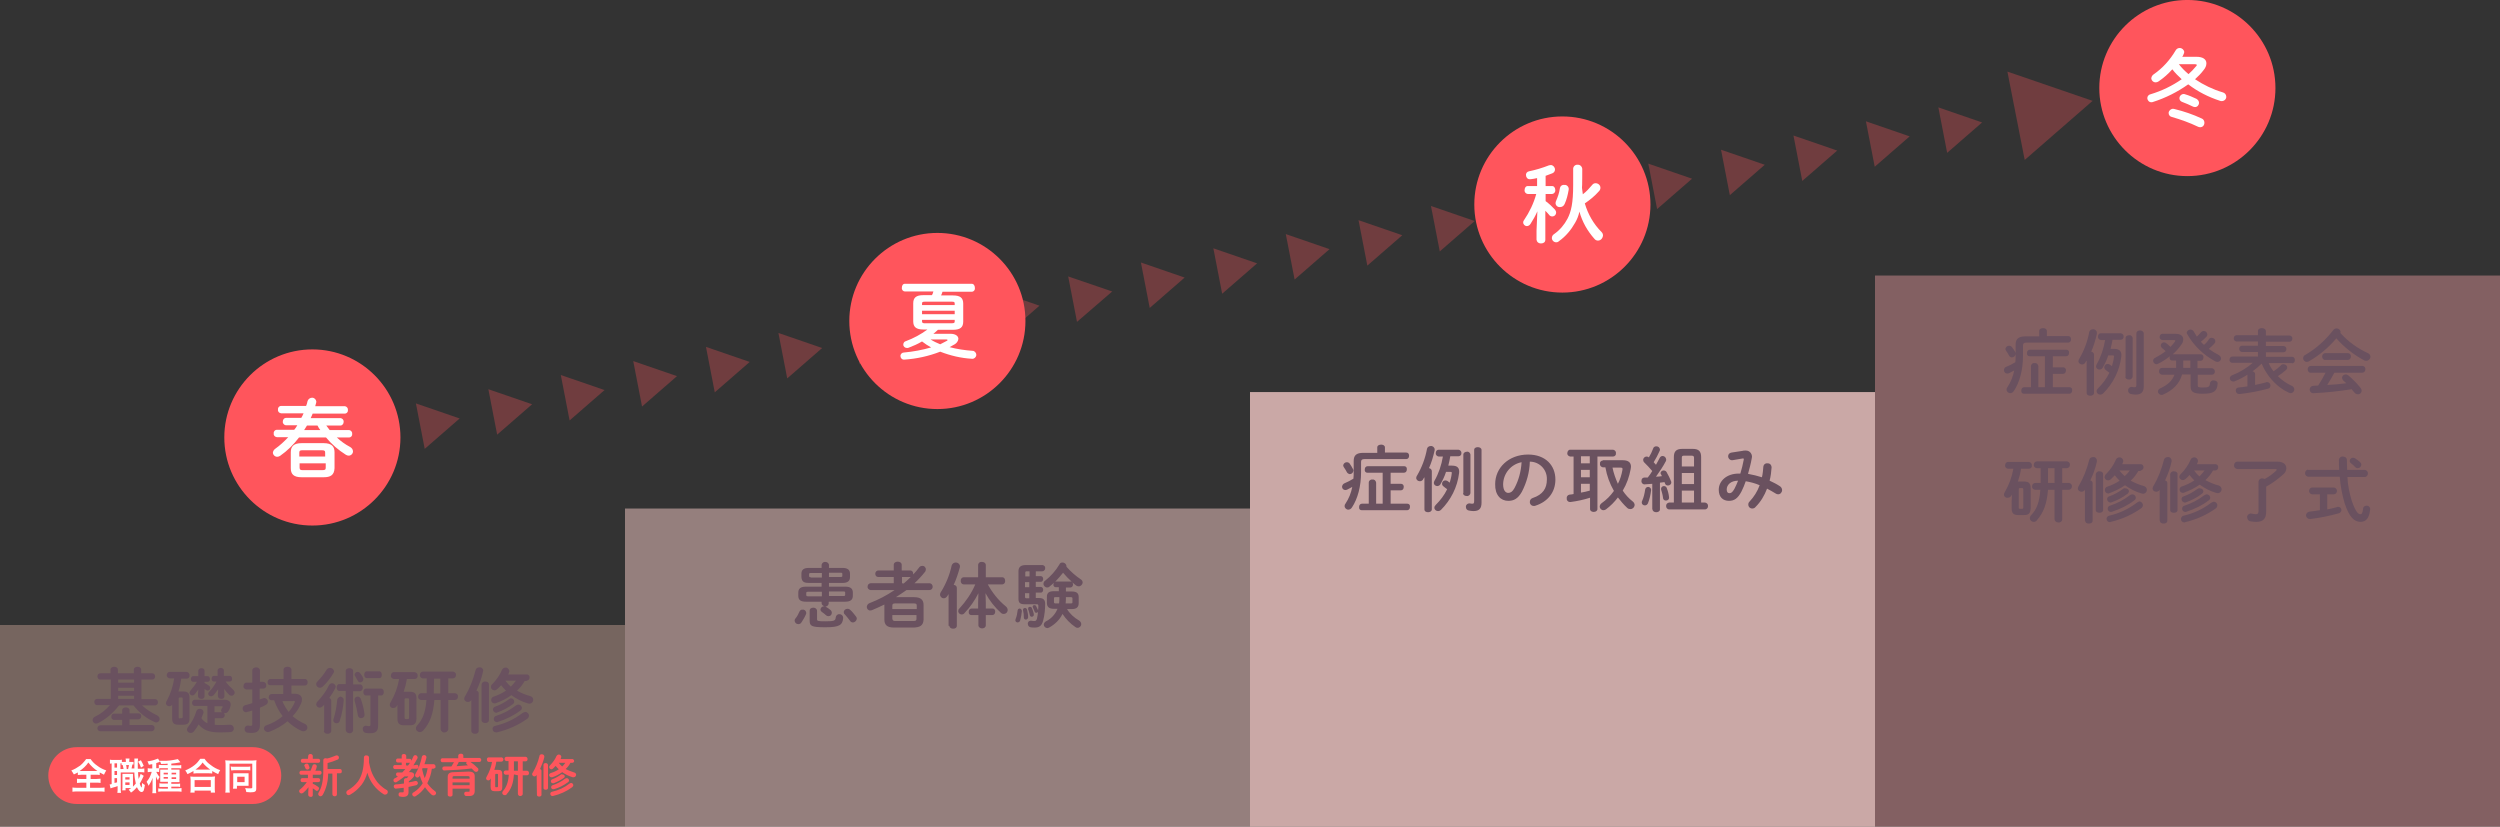 <?xml version="1.0" encoding="utf-8"?>
<!-- Generator: Adobe Illustrator 24.1.1, SVG Export Plug-In . SVG Version: 6.00 Build 0)  -->
<svg version="1.1" id="レイヤー_1" xmlns="http://www.w3.org/2000/svg" xmlns:xlink="http://www.w3.org/1999/xlink" x="0px"
	 y="0px" viewBox="0 0 880 291" style="enable-background:new 0 0 880 291;" xml:space="preserve">
<rect x="0" y="0" width="880" height="291" fill="#333333" stroke="none"/>
<style type="text/css">
	.st0{opacity:0.3;fill:#FF555C;enable-background:new    ;}
	.st1{opacity:0.33;fill:#FECDBB;enable-background:new    ;}
	.st2{fill:#6A515F;}
	.st3{opacity:0.48;fill:#FFD0CC;enable-background:new    ;}
	.st4{opacity:0.74;fill:#FFD1CF;enable-background:new    ;}
	.st5{opacity:0.45;fill:#E5989B;enable-background:new    ;}
	.st6{fill:#FF555C;}
	.st7{fill:#FFFFFF;}
	.st8{display:none;fill:#FF555C;}
	.st9{display:none;fill:#FFFFFF;}
</style>
<path class="st0" d="M736.6,35.5l-30-10.3l6.1,31.1L736.6,35.5z M697.7,43.1l-15.4-5.3l3.1,16L697.7,43.1z M672.2,48l-15.4-5.3
	l3.1,16L672.2,48z M646.7,53l-15.4-5.3l3.1,16L646.7,53z M621.2,58l-15.4-5.3l3.1,16L621.2,58z M595.6,62.9l-15.4-5.3l3.1,16
	L595.6,62.9z M570.1,67.9l-15.4-5.3l3.1,16L570.1,67.9z M544.6,72.8l-15.4-5.3l3.1,16L544.6,72.8z M519.1,77.8l-15.4-5.3l3.1,16
	L519.1,77.8z M493.6,82.8l-15.4-5.3l3.1,16L493.6,82.8z M468,87.7l-15.4-5.3l3.1,16L468,87.7z M442.5,92.7l-15.4-5.3l3.1,16
	L442.5,92.7z M417,97.7l-15.4-5.3l3.1,16L417,97.7z M391.5,102.6L376,97.3l3.1,16L391.5,102.6z M365.9,107.6l-15.4-5.3l3.1,16
	L365.9,107.6z M340.4,112.5l-15.4-5.3l3.1,16L340.4,112.5z M314.9,117.5l-15.4-5.3l3.1,16L314.9,117.5z M289.4,122.5l-15.4-5.3
	l3.1,16L289.4,122.5z M263.9,127.4l-15.4-5.3l3.1,16L263.9,127.4z M238.3,132.4l-15.4-5.3l3.1,16L238.3,132.4z M212.8,137.3
	l-15.4-5.3l3.1,16L212.8,137.3z M187.3,142.3l-15.4-5.3l3.1,16L187.3,142.3z M161.8,147.3l-15.4-5.3l3.1,16L161.8,147.3z
	 M136.2,152.2l-15.4-5.3l3.1,16L136.2,152.2z"/>
<rect y="220" class="st1" width="220" height="71"/>
<path class="st2" d="M49.8,246v-6.8h3.8c0.6,0,1-0.5,1-1c0,0,0,0,0-0.1c0-0.6-0.4-1.1-1-1.1c0,0,0,0-0.1,0h-3.8v-1.3
	c0-0.7-0.7-1-1.3-1s-1.3,0.3-1.3,1v1.3h-5.6v-1.3c0-0.7-0.7-1-1.3-1s-1.3,0.3-1.3,1v1.3h-3.6c-0.6,0-1,0.5-1,1c0,0,0,0,0,0.1
	c0,0.6,0.4,1.1,0.9,1.1c0,0,0,0,0.1,0H39v6.8h-4.8c-0.6,0-1,0.5-1,1c0,0,0,0,0,0.1c0,0.6,0.4,1.1,0.9,1.1c0,0,0,0,0.1,0h4.5
	c-1.5,1.7-3.2,3.1-5.3,4.1c-0.5,0.2-0.8,0.7-0.8,1.2c0,0.6,0.5,1.2,1.2,1.2c0,0,0,0,0,0c0.3,0,0.5-0.1,0.8-0.2
	c2.9-1.5,5.3-3.6,7.3-6.2H47c1.9,2.5,4.4,4.5,7.3,5.8c0.2,0.1,0.5,0.2,0.7,0.2c0.7,0,1.2-0.6,1.2-1.2c0,0,0,0,0,0
	c0-0.6-0.4-1-0.9-1.3c-1.9-0.9-3.7-2-5.3-3.5h4.6c0.6,0,1-0.5,1-1c0,0,0,0,0-0.1c0-0.6-0.4-1.1-1-1.1c0,0,0,0-0.1,0H49.8z M47.2,246
	h-5.6v-1.1h5.6L47.2,246z M41.6,239.2h5.6v1.1h-5.6V239.2z M41.6,242.1h5.6v1.1h-5.6V242.1z M43,255.3h-7.7c-0.5,0-1,0.5-1,1
	c0,0,0,0,0,0c-0.1,0.5,0.3,1,0.9,1.1c0,0,0,0,0.1,0h18.1c0.5,0,1-0.5,1-1c0,0,0-0.1,0-0.1c0.1-0.5-0.3-1-0.9-1.1c0,0,0,0-0.1,0h-7.8
	v-2h3.1c0.5,0,1-0.4,1-1c0,0,0-0.1,0-0.1c0.1-0.5-0.3-1-0.9-1c0,0-0.1,0-0.1,0h-3.1V250c0-0.7-0.7-1-1.3-1s-1.3,0.3-1.3,1v1.2h-2.9
	c-0.5,0-0.9,0.4-0.9,1c0,0,0,0,0,0.1c-0.1,0.5,0.3,1,0.8,1.1c0,0,0.1,0,0.1,0H43V255.3z M60.6,250.3v2.6c0,1.6,0.6,2.2,2.2,2.2h1.7
	c1.6,0,2.2-0.6,2.2-2.1v-7.5c0-1.5-0.6-2.1-2.2-2.1h-1.7c0.5-1.5,0.8-3,1-4.5h1.9c0.6,0,1.1-0.5,1-1.1c0,0,0,0,0-0.1
	c0.1-0.6-0.4-1.1-1-1.2c0,0,0,0,0,0h-6c-0.6,0-1,0.6-1,1.1c0,0,0,0,0,0c-0.1,0.6,0.4,1.1,1,1.2c0,0,0,0,0,0h1.6
	c-0.4,2.8-1.3,5.5-2.6,7.9c-0.2,0.2-0.2,0.5-0.3,0.8c0,0.6,0.5,1.1,1.2,1.1c0,0,0,0,0,0c0.4,0,0.8-0.2,1-0.5L60.6,250.3z
	 M63.4,252.9c-0.4,0-0.5-0.2-0.5-0.5V246c0-0.4,0.1-0.5,0.5-0.5h0.5c0.3,0,0.4,0.1,0.4,0.5v6.3c0,0.4-0.1,0.5-0.4,0.5H63.4z
	 M69.7,244.2v0.8c0,0.6,0.5,1,1.1,1c0,0,0,0,0.1,0c0.6,0.1,1.1-0.3,1.1-0.9c0,0,0-0.1,0-0.1v-2.5c0.1,0.1,0.3,0.2,0.4,0.3
	c0.2,0.2,0.4,0.2,0.7,0.3c0.5,0,0.9-0.4,0.9-0.9c0-0.4-0.2-0.7-0.5-0.9c-0.4-0.3-1-0.6-1.5-0.9v-0.4h1.1c0.5,0,0.9-0.5,0.8-1
	c0,0,0,0,0,0c0-0.5-0.3-1-0.8-1h-1.1v-1.9c0-0.6-0.5-0.9-1.1-0.9c-0.5,0-1.1,0.3-1.1,0.9v1.9h-1.8c-0.5,0-0.8,0.5-0.8,1
	c-0.1,0.5,0.3,1,0.8,1c0,0,0,0,0,0h1.3c-0.6,1.1-1.4,2.1-2.2,3c-0.2,0.2-0.3,0.5-0.4,0.8c0,0.5,0.4,1,1,1c0.4,0,0.7-0.2,0.9-0.5
	c0.4-0.5,0.8-1,1.2-1.6L69.7,244.2z M80.9,239.9c0.5,0,0.9-0.5,0.8-1c0,0,0,0,0,0c0-0.5-0.3-1-0.8-1h-2.1v-1.9
	c0-0.6-0.6-0.9-1.1-0.9c-0.5,0-1.1,0.3-1.1,0.9v1.9h-1.3c-0.6,0-0.8,0.5-0.8,1c-0.1,0.5,0.3,1,0.8,1c0,0,0,0,0,0h0.9
	c-0.7,1.3-1.5,2.5-2.5,3.5c-0.2,0.2-0.4,0.5-0.4,0.8c0,0.5,0.4,0.9,1,0.9c0,0,0,0,0,0c0.3,0,0.7-0.2,0.9-0.4
	c0.6-0.7,1.1-1.4,1.6-2.1l-0.1,1.7v0.7c0,0.6,0.5,1,1.1,1c0,0,0,0,0.1,0c0.6,0.1,1.1-0.3,1.1-0.9c0,0,0-0.1,0-0.1v-0.7l-0.1-1.8
	c0.5,0.7,1,1.3,1.6,1.9c0.2,0.3,0.6,0.5,1,0.5c0.6,0,1.1-0.5,1.1-1.1c0-0.3-0.2-0.7-0.4-0.9c-1-0.9-2-1.9-2.8-3H80.9z M73,254.6
	c-0.8-0.4-1.6-1-2.1-1.8c0.2-0.6,0.5-1.2,0.7-1.8c0-0.1,0.1-0.2,0-0.4c0-0.7-0.6-1.1-1.3-1.1c0,0,0,0,0,0c-0.6,0-1,0.3-1.2,0.9
	c-0.6,2-1.6,3.9-2.9,5.5c-0.2,0.2-0.4,0.6-0.4,0.9c0,0.7,0.6,1.2,1.3,1.2c0.5,0,0.9-0.2,1.2-0.6c0.6-0.8,1.2-1.6,1.6-2.4
	c1.7,2,3.8,2.8,7.3,2.8c1.3,0,2.4,0,3.9-0.1c0.6,0,1.2-0.5,1.2-1.2c0,0,0,0,0-0.1c0-0.7-0.5-1.2-1.2-1.3c-0.1,0-0.1,0-0.2,0
	c-1.3,0.1-2.6,0.1-3.8,0.1c-0.5,0-1,0-1.5-0.1v-2.3h2.5c0.6,0,1-0.5,1-1c0,0,0,0,0-0.1c0-0.3-0.1-0.6-0.3-0.8
	c0.2,0.1,0.3,0.1,0.5,0.1c0.5,0,0.9-0.3,1.1-0.7c0.3-0.4,0.5-0.9,0.6-1.3c0.1-0.3,0.2-0.7,0.2-1c0-1-0.7-1.7-2.2-1.7H68.6
	c-0.6,0-1,0.5-1,1.1c0,0,0,0,0,0c0,0.6,0.4,1,0.9,1.1c0,0,0.1,0,0.1,0H73V254.6z M75.5,250.7v-2.1H78c0.3,0,0.4,0.1,0.4,0.2
	c0,0.1,0,0.1-0.1,0.2c-0.1,0.2-0.2,0.4-0.3,0.5c-0.1,0.2-0.1,0.3-0.2,0.5c0,0.3,0.1,0.5,0.4,0.7c-0.1,0-0.2,0-0.3,0H75.5z
	 M102.6,244.4v-3.1h4.7c0.7,0,1-0.6,1-1.1c0-0.6-0.3-1.2-1-1.2h-4.7v-3.2c0-0.7-0.6-1.1-1.3-1.1c0,0,0,0-0.1,0
	c-0.7,0-1.4,0.3-1.4,1.1v3.2h-4.6c-0.6,0-1,0.5-1,1.1c0,0,0,0,0,0c-0.1,0.6,0.3,1.1,0.9,1.1c0,0,0,0,0,0h4.6v3.1h-4.1
	c-0.6,0-1,0.5-1,1.1c0,0,0,0,0,0c-0.1,0.6,0.4,1.1,1,1.1c0,0,0,0,0,0h0.9c0.7,2,1.7,3.9,3,5.6c-1.7,1.4-3.6,2.5-5.7,3.2
	c-0.5,0.1-0.9,0.6-0.9,1.1c0,0.7,0.6,1.2,1.3,1.3c0.2,0,0.4,0,0.6-0.1c2.3-0.9,4.5-2.1,6.4-3.7c1.5,1.4,3.1,2.6,5,3.4
	c0.2,0.1,0.5,0.1,0.7,0.1c0.7,0,1.3-0.6,1.3-1.3c0-0.6-0.4-1.1-0.9-1.3c-1.6-0.7-3-1.6-4.3-2.7c1.3-1.3,2.3-2.9,3-4.5
	c0.2-0.4,0.3-0.9,0.3-1.4c0-1.3-1-2-2.6-2H102.6z M103.2,246.7c0.4,0,0.6,0.1,0.6,0.3c0,0.1,0,0.2-0.1,0.3c-0.5,1.2-1.2,2.3-2.1,3.3
	c-0.9-1.2-1.7-2.5-2.2-3.8H103.2z M91.5,240.3V236c0-0.7-0.7-1.1-1.3-1.1c-0.7,0-1.4,0.4-1.4,1.1v4.3h-2.1c-0.6,0-1,0.6-1,1.2
	c0,0,0,0,0,0c-0.1,0.6,0.4,1.1,1,1.2c0,0,0,0,0,0h2.1v4.8c-0.8,0.3-1.7,0.5-2.4,0.7c-0.6,0.1-1,0.6-1,1.2c0,0.7,0.5,1.3,1.2,1.3
	c0,0,0,0,0,0c0.1,0,0.3,0,0.4-0.1c0.6-0.1,1.2-0.3,1.8-0.5v4.8c0,0.4-0.1,0.6-0.5,0.6c-0.3,0-0.5,0-0.8-0.1c-0.7-0.1-1.3,0.3-1.4,1
	c0,0.1,0,0.2,0,0.3c0,0.6,0.4,1.2,1.1,1.2c0.5,0.1,1,0.1,1.4,0.1c2,0,2.9-0.9,2.9-2.7v-6.2c0.8-0.3,1.5-0.6,2.1-1
	c0.4-0.2,0.7-0.6,0.7-1.1c0-0.7-0.5-1.2-1.2-1.3c-0.2,0-0.3,0-0.5,0.1c-0.4,0.1-0.8,0.3-1.2,0.4v-3.8h1.3c0.6,0,1.1-0.5,1-1.1
	c0,0,0,0,0-0.1c0.1-0.6-0.4-1.1-1-1.2c0,0,0,0-0.1,0H91.5z M133,244.8h1.2c0.6,0,0.9-0.6,0.9-1.2c0-0.6-0.3-1.2-0.9-1.2h-5.4
	c-0.6,0-0.9,0.6-0.9,1.2c0,0.6,0.3,1.2,0.9,1.2h1.6v10.1c0,0.5-0.1,0.7-0.4,0.7c-0.3,0-0.6,0-0.9-0.1c-0.6-0.2-1.3,0.2-1.4,0.8
	c0,0.1,0,0.2,0,0.4c0,0.6,0.4,1.2,1.1,1.3c0.5,0.1,1.1,0.1,1.6,0.1c1.9,0,2.7-0.8,2.7-2.7V244.8z M124.3,240.8v-4.7
	c0-0.6-0.7-0.9-1.3-0.9s-1.3,0.3-1.3,0.9v4.7h-2.3c-0.6,0-0.9,0.6-0.9,1.2c0,0.6,0.3,1.2,0.9,1.2h2.3V257c0.1,0.6,0.6,1.1,1.3,1.1
	c0,0,0,0,0,0c0.6,0.1,1.2-0.4,1.3-1c0,0,0,0,0,0v-13.8h2.4c0.6,0,1-0.6,1-1.2c0-0.6-0.3-1.2-1-1.2H124.3z M114,257.3
	c0,0.7,0.7,1,1.3,1c0.6,0,1.3-0.3,1.3-1v-10.7c0-0.4-0.3-0.8-0.7-0.9c0.8-1.1,1.5-2.2,2.1-3.4c0.1-0.2,0.1-0.4,0.2-0.6
	c-0.1-0.7-0.7-1.2-1.3-1.2c-0.5,0-0.9,0.3-1.1,0.7c-1,2.1-2.4,4-4,5.7c-0.3,0.2-0.4,0.6-0.5,1c0,0.7,0.6,1.2,1.2,1.2
	c0.4,0,0.7-0.2,1-0.4c0.2-0.2,0.4-0.4,0.6-0.6V257.3z M129.1,236.3c-0.6,0-0.9,0.6-0.9,1.2c0,0.6,0.3,1.2,0.9,1.2h4.4
	c0.7,0,0.9-0.6,0.9-1.2c0-0.6-0.3-1.2-0.9-1.2H129.1z M118.7,246.3c-0.2,2.3-0.6,4.6-1.3,6.8c0,0.1-0.1,0.3-0.1,0.4
	c0,0.6,0.5,1.1,1.1,1.1c0,0,0,0,0,0c0.6,0,1.1-0.3,1.2-0.9c0.8-2.4,1.2-4.8,1.4-7.3c0-0.6-0.5-1.1-1.1-1.2c0,0-0.1,0-0.1,0
	C119.2,245.4,118.8,245.8,118.7,246.3z M126.7,236.9c-0.2-0.3-0.5-0.4-0.8-0.4c-0.6,0-1,0.4-1.1,1c0,0.2,0.1,0.3,0.2,0.5
	c0.3,0.6,0.7,1.2,1,1.7c0.1,0.3,0.5,0.5,0.8,0.5c0.6,0,1.1-0.5,1.1-1.1c0-0.2,0-0.4-0.1-0.5C127.5,237.9,127.1,237.4,126.7,236.9z
	 M115,235.7c-0.9,1.5-2,2.9-3.2,4.1c-0.3,0.3-0.5,0.6-0.5,1c0,0.7,0.6,1.3,1.3,1.3c0.4,0,0.7-0.2,1-0.4c1.5-1.4,2.7-3,3.8-4.8
	c0.1-0.2,0.2-0.4,0.2-0.6c-0.1-0.7-0.7-1.2-1.4-1.2C115.7,235.1,115.2,235.3,115,235.7z M127,246c-0.2-0.5-0.6-0.8-1.1-0.8
	c-0.6,0-1.1,0.4-1.1,1c0,0,0,0,0,0c0,0.1,0,0.2,0,0.4c0.5,1.7,0.9,3.5,1.2,5.3c0.1,0.5,0.5,0.9,1.1,0.9c0.6,0,1.2-0.4,1.2-1.1
	c0-0.1,0-0.2,0-0.3C128.1,249.5,127.6,247.7,127,246z M139.9,250.5v2.4c0,1.7,0.6,2.4,2.3,2.4h2.1c1.7,0,2.2-0.7,2.3-2.4v-7.1
	c0-1.6-0.6-2.3-2.3-2.3h-2.2c0.5-1.5,0.9-3,1.1-4.5h2.8c0.6,0,1.1-0.5,1-1.1c0,0,0,0,0-0.1c0.1-0.6-0.4-1.1-1-1.2c0,0,0,0-0.1,0
	h-7.3c-0.6,0-1,0.6-1,1.2c0,0,0,0,0,0c-0.1,0.6,0.4,1.1,1,1.2c0,0,0,0,0,0h1.9c-0.5,2.9-1.5,5.6-3,8.2c-0.2,0.3-0.3,0.6-0.3,0.9
	c0,0.7,0.6,1.2,1.3,1.1c0.5,0,0.9-0.2,1.1-0.6c0.1-0.2,0.2-0.3,0.3-0.5L139.9,250.5z M142.9,253.1c-0.4,0-0.5-0.2-0.5-0.6v-6.1
	c0-0.5,0.1-0.6,0.5-0.6h0.6c0.4,0,0.5,0.1,0.5,0.6v6.1c0,0.5-0.1,0.6-0.5,0.6H142.9z M155.1,246.4v10.3c0.1,0.7,0.8,1.3,1.6,1.1
	c0.6-0.1,1-0.6,1.1-1.1v-10.3h2.3c0.6,0,1.1-0.5,1.1-1.1c0,0,0-0.1,0-0.1c0.1-0.6-0.4-1.1-1-1.2c0,0-0.1,0-0.1,0h-2.3v-5.2h1.6
	c0.6,0,1.1-0.5,1.1-1.1c0,0,0-0.1,0-0.1c0.1-0.6-0.4-1.1-1-1.2c0,0-0.1,0-0.1,0h-10.5c-0.6,0-1.1,0.5-1.1,1.1c0,0,0,0,0,0.1
	c-0.1,0.6,0.4,1.1,1,1.2c0,0,0,0,0.1,0h1.3v4.1c0,0.4,0,0.7,0,1.1h-1.9c-0.6,0-1.1,0.5-1.1,1.1c0,0,0,0,0,0.1
	c-0.1,0.6,0.4,1.1,1,1.2c0,0,0,0,0.1,0h1.8c-0.3,4.4-1.4,6.9-3.2,8.9c-0.3,0.3-0.5,0.7-0.5,1.1c0,0.7,0.6,1.3,1.4,1.3
	c0.4,0,0.9-0.2,1.2-0.6c2.3-2.6,3.5-5.7,3.9-10.7H155.1z M152.8,238.9h2.2v5.2h-2.3c0-0.3,0-0.7,0-1L152.8,238.9z M185.4,239.6
	c0.5,0,1-0.5,1-1c0,0,0,0,0-0.1c0.1-0.5-0.3-1-0.8-1.1c0,0-0.1,0-0.1,0h-6.6c0.1-0.3,0.3-0.5,0.3-0.8c0.1-0.1,0.1-0.3,0.1-0.4
	c-0.1-0.7-0.7-1.3-1.4-1.2c-0.5,0-1,0.3-1.2,0.8c-0.8,1.9-2,3.6-3.5,5.1c-0.3,0.2-0.4,0.6-0.4,0.9c0,0.7,0.6,1.2,1.3,1.2
	c0.3,0,0.7-0.2,0.9-0.4c0.5-0.4,0.9-0.9,1.4-1.4c0.5,0.7,1.1,1.3,1.7,1.9c-1.3,0.9-2.8,1.6-4.3,2.1c-0.5,0.1-0.9,0.6-0.9,1.2
	c0,0.7,0.5,1.2,1.2,1.2c0.2,0,0.3,0,0.5-0.1c1.9-0.7,3.8-1.6,5.4-2.8c1.8,1.3,3.7,2.3,5.8,2.9c0.2,0,0.3,0.1,0.5,0.1
	c0.8,0,1.4-0.6,1.4-1.4c0,0,0,0,0,0c0-0.6-0.4-1.1-1.1-1.3c-1.6-0.4-3.2-1.1-4.6-1.9c1.1-1,2-2.2,2.7-3.4H185.4z M181.6,239.6
	c-0.5,0.7-1.1,1.4-1.8,2.1c-0.7-0.6-1.3-1.3-1.9-2.1H181.6z M165.9,257.3c0,0.7,0.7,1,1.3,1c0.7,0,1.3-0.3,1.3-1v-13.3
	c0-0.4-0.3-0.8-0.8-0.9c1-2.1,1.8-4.3,2.3-6.6c0-0.1,0-0.2,0.1-0.4c0-0.7-0.6-1.3-1.3-1.2c0,0,0,0-0.1,0c-0.6,0-1.2,0.4-1.3,1
	c-0.8,3.2-2,6.3-3.7,9.2c-0.2,0.2-0.2,0.5-0.3,0.8c0,0.7,0.6,1.2,1.3,1.2c0.5,0,1-0.3,1.2-0.7V257.3z M181.5,248.4
	c-2.1,1.6-4.4,2.8-6.9,3.6c-0.5,0.1-0.8,0.6-0.8,1.1c0,0.6,0.5,1.1,1.1,1.1c0,0,0,0,0,0c0.2,0,0.3,0,0.4-0.1c2.8-0.9,5.5-2.2,7.9-4
	c0.3-0.2,0.5-0.5,0.5-0.9c0-0.7-0.6-1.2-1.3-1.2C182,248.1,181.7,248.2,181.5,248.4z M169.5,253.5c0,0.7,0.7,1,1.3,1
	c0.7,0,1.3-0.3,1.3-1v-12.6c0-0.7-0.6-1-1.3-1c-0.6-0.1-1.2,0.4-1.3,1c0,0,0,0,0,0V253.5z M183.9,251c-2.9,2.2-6.1,3.7-9.6,4.5
	c-0.6,0.1-1,0.6-0.9,1.1c0,0.7,0.5,1.2,1.2,1.2c0,0,0,0,0,0c0.1,0,0.2,0,0.3,0c3.8-0.9,7.5-2.5,10.7-4.8c0.3-0.2,0.6-0.6,0.6-1.1
	c0-0.7-0.6-1.3-1.3-1.3C184.5,250.7,184.2,250.8,183.9,251z M179.2,246.1c-1.5,1.1-3.1,2-4.8,2.6c-0.5,0.1-0.8,0.5-0.9,1
	c0,0.6,0.5,1.1,1.1,1.2c0.2,0,0.3,0,0.4-0.1c2-0.7,3.9-1.7,5.6-3c0.3-0.2,0.4-0.5,0.4-0.9c0-0.6-0.5-1.1-1.2-1.1
	C179.7,245.8,179.4,245.9,179.2,246.1z"/>
<rect x="220" y="179" class="st3" width="220" height="112"/>
<path class="st2" d="M291.8,211.8h5.7c1.9,0,2.7-0.7,2.7-2.1v-1.1c0-1.4-0.8-2.1-2.7-2.1h-5.7v-1.3h4.7c1.9,0,2.7-0.7,2.7-2.1v-1.1
	c0-1.4-0.8-2.1-2.7-2.1h-4.7v-1c0-0.6-0.6-1.1-1.2-1.1c0,0-0.1,0-0.1,0c-0.6-0.1-1.2,0.4-1.3,1c0,0,0,0,0,0.1v1h-4.4
	c-2,0-2.7,0.7-2.7,2.1v1.1c0.1,1.8,1.1,2.1,2.7,2.1h4.4v1.3h-5.5c-1.9,0-2.7,0.7-2.7,2.1v1.1c0,1.4,0.7,2.1,2.7,2.1h5.5v0.5
	c0,0.6,0.5,1,1.1,1.1h-0.2c-0.7,0-1.2,0.5-1.3,1.1c0,0.4,0.2,0.7,0.5,0.9c0.5,0.3,1,0.8,1.5,1.2c0.2,0.2,0.5,0.3,0.8,0.3
	c0.7,0,1.2-0.5,1.2-1.2c0-0.4-0.2-0.8-0.5-1c-0.5-0.4-1-0.8-1.6-1.1c-0.1-0.1-0.3-0.1-0.5-0.1h0.2c0.6,0.1,1.2-0.4,1.3-1
	c0,0,0,0,0-0.1V211.8z M284.4,209.9c-0.3,0-0.6-0.1-0.6-0.4v-0.8c0-0.3,0.2-0.4,0.6-0.4h4.9v1.6H284.4z M285.4,203.2
	c-0.3,0-0.6-0.1-0.6-0.4v-0.7c0-0.3,0.2-0.4,0.6-0.4h3.9v1.6H285.4z M291.8,201.6h4.1c0.5,0,0.6,0.1,0.6,0.4v0.7
	c0,0.3-0.1,0.4-0.6,0.4h-4.1V201.6z M291.8,208.2h5.1c0.5,0,0.6,0.1,0.6,0.4v0.8c0,0.3-0.2,0.4-0.6,0.4h-5.1V208.2z M285,218.4
	c0,2,0.6,2.4,5.6,2.4c4.9,0,6-0.8,6.2-3.3c0-0.7-0.5-1.2-1.1-1.3c-0.1,0-0.1,0-0.2,0c-0.6-0.1-1.2,0.4-1.3,1
	c-0.1,1.3-0.5,1.5-3.6,1.5c-2.7,0-3-0.1-3-0.7V215c0-0.6-0.6-1.1-1.2-1.1c0,0,0,0-0.1,0c-0.7,0-1.3,0.3-1.3,1.1V218.4z M281.4,215.3
	c-0.4,0.9-0.8,1.7-1.4,2.4c-0.2,0.2-0.3,0.5-0.3,0.8c0.1,0.7,0.6,1.2,1.3,1.2c0.4,0,0.9-0.2,1.1-0.6c0.6-0.9,1.2-1.9,1.6-2.9
	c0.1-0.2,0.1-0.4,0.1-0.5c-0.1-0.7-0.6-1.2-1.3-1.1C282.1,214.5,281.6,214.8,281.4,215.3z M299.3,214.7c-0.3-0.3-0.6-0.4-1-0.4
	c-0.7,0-1.3,0.5-1.3,1.2c0,0.3,0.1,0.6,0.4,0.8c0.6,0.7,1.2,1.4,1.8,2.2c0.2,0.4,0.6,0.6,1,0.6c0.7,0,1.3-0.6,1.4-1.3
	c0-0.3-0.1-0.6-0.3-0.8C300.6,216.1,300,215.3,299.3,214.7z M315.2,210.3c1.3-0.8,2.6-1.7,3.9-2.6h8.1c0.6,0,1.1-0.5,1.1-1.1
	c0,0,0,0,0-0.1c0-0.6-0.4-1.1-1-1.2c0,0,0,0-0.1,0h-5.3c1.3-1.2,2.6-2.6,3.7-4c0.2-0.2,0.3-0.6,0.3-0.9c0-0.7-0.6-1.3-1.3-1.2
	c-0.4,0-0.9,0.2-1.1,0.6c-0.7,0.9-1.3,1.7-2.1,2.4c0-0.1,0-0.2,0-0.3c0.1-0.6-0.4-1.1-1-1.1c0,0,0,0-0.1,0h-2.9v-2
	c0-0.7-0.7-1.1-1.4-1.1c-0.7,0-1.4,0.4-1.4,1.1v2h-5.4c-0.6,0-1.1,0.5-1.1,1.1c0,0,0,0,0,0.1c0,0.6,0.4,1.1,1,1.1c0,0,0,0,0.1,0h5.4
	v2.2h-8.1c-0.6,0-1.1,0.5-1.1,1.1c0,0,0,0.1,0,0.1c-0.1,0.6,0.4,1.1,1,1.2c0,0,0.1,0,0.1,0h8.4c-2.8,1.9-5.7,3.4-8.8,4.6
	c-0.6,0.2-0.9,0.7-1,1.3c0,0.7,0.5,1.3,1.2,1.3c0,0,0,0,0,0c0.2,0,0.4-0.1,0.6-0.1c1.5-0.6,2.9-1.3,4.4-2c0,0.1,0,0.3,0,0.4v4.9
	c0,1.8,0.9,2.8,3.3,2.8h7.1c2-0.1,3.3-0.6,3.4-2.8V213c0-1.8-0.9-2.8-3.4-2.8H315.2z M317.5,205.3v-2.2h2.9c0.1,0,0.1,0,0.2,0
	c-0.8,0.8-1.6,1.5-2.5,2.3L317.5,205.3z M315.2,218.6c-0.6,0-1-0.1-1.1-0.8v-1.3h8.5v1.3c0,0.6-0.2,0.8-1.1,0.8H315.2z M322.6,214.4
	h-8.5v-1.2c0-0.6,0.2-0.8,1.1-0.8h6.4c0.9,0,1.1,0.2,1.1,0.8V214.4z M346.9,208.8c1.4,2.6,3.2,4.9,5.4,6.9c0.3,0.3,0.6,0.4,1,0.4
	c0.8,0,1.4-0.6,1.4-1.4c0-0.5-0.3-1-0.7-1.3c-2.6-2.1-4.7-4.8-6.3-7.7h5.1c0.6,0,1.1-0.6,1-1.2c0,0,0,0,0-0.1c0-0.6-0.3-1.2-1-1.2
	H347v-4.3c0-0.7-0.6-1.1-1.3-1.1c0,0,0,0-0.1,0c-0.7-0.1-1.3,0.4-1.3,1.1c0,0,0,0,0,0v4.3h-5.1c-0.6,0-1.1,0.6-1,1.2c0,0,0,0,0,0.1
	c-0.1,0.6,0.4,1.2,1,1.2c0,0,0,0,0,0h4.1c-1.3,3.1-3.3,6-5.6,8.5c-0.3,0.2-0.4,0.6-0.4,0.9c0,0.7,0.6,1.2,1.2,1.2
	c0.4,0,0.8-0.2,1-0.5c2-2.1,3.6-4.4,4.9-7l-0.1,3.3v2.1H342c-0.6,0-1,0.5-1,1.1c0,0,0,0,0,0.1c-0.1,0.6,0.3,1.1,0.9,1.1
	c0,0,0,0,0.1,0h2.4v3.6c0,0.7,0.7,1.1,1.3,1.1c0.7,0,1.3-0.4,1.3-1.1v-3.6h2.3c0.6,0,1-0.5,1-1.1c0,0,0,0,0-0.1
	c0.1-0.6-0.4-1.1-0.9-1.1c0,0,0,0-0.1,0H347v-2.1L346.9,208.8z M334.2,220.3c0,0.7,0.7,1,1.3,1c0.7,0,1.3-0.3,1.3-1v-13.4
	c0-0.6-0.5-1-1.1-1c0.9-2,1.6-4.1,2.2-6.3c0-0.1,0-0.2,0-0.3c0-0.7-0.7-1.3-1.4-1.3c0,0,0,0-0.1,0c-0.6,0-1.2,0.4-1.4,1
	c-0.7,3.3-2,6.5-3.8,9.4c-0.2,0.2-0.3,0.5-0.3,0.9c0,0.7,0.6,1.3,1.3,1.3c0,0,0,0,0,0c0.5,0,0.9-0.3,1.2-0.7l0.5-0.8V220.3z
	 M372.2,214.4c-0.8,1.9-2.2,3.4-4,4.3c-0.4,0.2-0.7,0.6-0.8,1.1c0,0.7,0.5,1.2,1.2,1.3c0.2,0,0.5-0.1,0.7-0.2c2-1.1,3.7-2.7,4.7-4.8
	c1.2,1.8,2.7,3.4,4.5,4.6c0.2,0.2,0.5,0.3,0.8,0.3c0.7,0,1.3-0.6,1.3-1.3c0-0.5-0.3-1-0.8-1.3c-1.7-1-3.2-2.3-4.2-4h1.6
	c1.8,0,2.5-0.7,2.5-2.1v-2.1c0-1.4-0.7-2-2.5-2h-2v-1.4h1.6c0.5,0,0.9-0.5,0.9-1c0,0,0,0,0-0.1c0-0.2-0.1-0.5-0.2-0.7
	c0.4,0.4,0.8,0.7,1.3,1.1c0.3,0.2,0.6,0.3,0.9,0.3c0.7,0,1.3-0.6,1.4-1.3c0-0.5-0.3-1-0.7-1.2c-1.8-1.2-3.5-2.7-5-4.4
	c0-0.1,0-0.2,0-0.3c-0.1-0.7-0.7-1.2-1.4-1.2c-0.5,0-0.9,0.2-1.1,0.7c-1.3,2.2-3,4.1-5,5.7c-0.4,0.2-0.6,0.7-0.6,1.1
	c0,0.7,0.6,1.3,1.3,1.3c0.3,0,0.7-0.1,0.9-0.4c0.5-0.4,1-0.8,1.5-1.3c-0.1,0.2-0.2,0.4-0.2,0.6c-0.1,0.5,0.3,1,0.8,1c0,0,0,0,0,0
	h1.1v1.4h-1.7c-1.8,0-2.5,0.6-2.5,2v2.1c0,1.4,0.7,2.1,2.5,2.1H372.2z M371.5,212.4c-0.3,0-0.5-0.1-0.5-0.4v-1.4
	c0-0.3,0.1-0.4,0.5-0.4h1.4v0.3c0,0.7,0,1.3-0.1,1.9H371.5z M375.2,210.2h1.7c0.4,0,0.6,0.1,0.6,0.4v1.4c0,0.3-0.1,0.4-0.6,0.4h-1.8
	c0.1-0.7,0.1-1.4,0.1-2.1V210.2z M371.8,204.7c-0.1,0-0.3,0-0.4,0.1c1-1,1.9-2.1,2.8-3.2c0.9,1.1,2,2.2,3.1,3.2
	c-0.1-0.1-0.2-0.1-0.4-0.1H371.8z M364.5,201.1h2.4c0.5,0,1-0.5,1-1c0,0,0-0.1,0-0.1c0.1-0.5-0.3-1-0.9-1.1c0,0,0,0-0.1,0h-5.8
	c-1.9,0-2.6,0.8-2.6,2.2v9.7c0,1.4,0.6,1.9,2.2,1.9h4.2c0.4,0,0.6,0.1,0.6,0.5c0,0.5,0,1.1-0.1,1.6c0-0.1-0.1-0.1-0.1-0.2
	c-0.2-0.5-0.4-0.9-0.6-1.3c-0.1-0.2-0.4-0.3-0.6-0.3c-0.3,0-0.6,0.2-0.6,0.5c0,0,0,0,0,0c0,0.1,0,0.2,0.1,0.4c0.2,0.5,0.5,1,0.6,1.4
	c0.1,0.3,0.3,0.4,0.6,0.4c0.2,0,0.5-0.1,0.6-0.4c-0.1,0.9-0.2,1.7-0.4,2.5c-0.2,0.6-0.4,0.8-0.9,0.8c-0.3,0-0.7,0-1-0.1
	c-0.6-0.1-1.2,0.2-1.3,0.8c0,0.1,0,0.2,0,0.3c0,0.6,0.4,1.1,1,1.2c0.5,0.1,0.9,0.1,1.4,0.1c1.5,0,2.5-0.5,3-2.5
	c0.5-1.9,0.7-3.9,0.7-5.9c0-1.3-0.6-2-2.1-2h-1.2v-1.9h1.8c0.5,0,0.8-0.5,0.8-1c0-0.5-0.3-1-0.8-1h-1.8v-1.8h1.8
	c0.5,0,0.8-0.5,0.8-1c0-0.5-0.3-1-0.8-1h-1.8V201.1z M362.4,201.1v1.8h-1.5v-1.3c0-0.4,0.1-0.5,0.6-0.5H362.4z M362.4,210.6h-1
	c-0.4,0-0.6-0.1-0.6-0.5v-1.3h1.5V210.6z M360.8,206.7v-1.8h1.5v1.8H360.8z M358.2,214.9c-0.1,1-0.3,2-0.7,3c0,0.1-0.1,0.2-0.1,0.4
	c0,0.5,0.4,0.8,0.8,0.8c0,0,0,0,0,0c0.4,0,0.8-0.3,0.9-0.7c0.3-1.1,0.5-2.2,0.6-3.3c0-0.4-0.3-0.8-0.7-0.9c0,0-0.1,0-0.1,0
	C358.6,214.2,358.2,214.5,358.2,214.9z M361.5,214.5c-0.1-0.3-0.4-0.5-0.7-0.5c-0.4,0-0.7,0.3-0.7,0.6c0,0.1,0,0.1,0,0.2
	c0.2,0.8,0.3,1.7,0.3,2.6c0,0.4,0.3,0.7,0.7,0.7c0,0,0,0,0,0c0.4,0,0.8-0.4,0.8-0.8c0,0,0-0.1,0-0.1
	C361.9,216.3,361.7,215.4,361.5,214.5z M363.2,214c-0.1-0.3-0.4-0.4-0.7-0.4c-0.3,0-0.6,0.2-0.6,0.6c0,0.1,0,0.2,0,0.3
	c0.3,0.6,0.4,1.3,0.6,2c0,0.3,0.3,0.6,0.7,0.6c0.4,0,0.8-0.4,0.7-0.8c0-0.1,0-0.2,0-0.2C363.7,215.3,363.5,214.6,363.2,214z"/>
<rect x="440" y="138" class="st4" width="220" height="153"/>
<path class="st2" d="M484.7,159.4h-4.8c-2.5,0-3.4,0.9-3.4,2.9v3.8c0,0.8,0,1.6-0.1,2.4c-1,0.6-2.1,1.2-3.1,1.6
	c-0.5,0.2-0.8,0.6-0.9,1.2c0,0.7,0.5,1.2,1.2,1.2c0.2,0,0.5-0.1,0.7-0.2c0.6-0.3,1.1-0.6,1.7-0.9c-0.4,2.1-1.2,4.1-2.4,5.9
	c-0.2,0.2-0.3,0.5-0.3,0.8c0,0.7,0.6,1.3,1.3,1.3c0.5,0,1-0.3,1.3-0.8c2-3,3.2-7.4,3.2-12.4v-3.6c0-0.7,0.3-1,1.2-1h14.7
	c0.6,0,1-0.5,1-1.1c0,0,0,0,0-0.1c0-0.6-0.3-1.1-1-1.1h-7.5v-1.8c0-0.7-0.7-1-1.3-1c-0.7,0-1.4,0.3-1.4,1V159.4z M489.3,166.4h4.9
	c0.6,0,1-0.5,1-1.1c0,0,0,0,0-0.1c0.1-0.6-0.3-1.1-0.9-1.1c0,0,0,0-0.1,0h-12.8c-0.6,0-1,0.5-1,1.1c0,0,0,0,0,0.1
	c-0.1,0.6,0.3,1.1,0.9,1.1c0,0,0,0,0.1,0h5.3v10.9h-2.3v-7.4c-0.1-0.7-0.6-1.2-1.3-1.1c0,0,0,0,0,0c-0.7-0.1-1.3,0.4-1.3,1.1
	c0,0,0,0,0,0v7.4h-2.4c-0.6,0-1,0.5-1,1.1c0,0,0,0,0,0.1c-0.1,0.6,0.3,1.1,0.9,1.1c0,0,0,0,0.1,0h15.9c0.6,0,1-0.5,1-1.1
	c0,0,0,0,0-0.1c0.1-0.6-0.3-1.1-0.9-1.1c0,0,0,0-0.1,0h-5.8v-4.7h3.6c0.6,0,1-0.5,1-1.1c0,0,0-0.1,0-0.1c0.1-0.6-0.4-1.1-0.9-1.1
	c0,0-0.1,0-0.1,0h-3.6V166.4z M475.1,163.2c-0.2-0.3-0.6-0.5-1-0.5c-0.7,0-1.2,0.5-1.3,1.1c0,0.2,0.1,0.4,0.2,0.6
	c0.4,0.6,0.8,1.2,1.1,1.8c0.2,0.4,0.6,0.6,1,0.7c0.7,0,1.2-0.5,1.3-1.2c0-0.2,0-0.4-0.1-0.5C475.9,164.4,475.5,163.8,475.1,163.2z
	 M509.8,163.9c0.3-1.1,0.5-2.2,0.7-3.3h2.9c0.6,0,1.1-0.5,1-1.1c0,0,0,0,0,0c0.1-0.6-0.4-1.1-1-1.2c0,0,0,0-0.1,0h-6.9
	c-0.6,0-1,0.5-1,1.1c0,0,0,0,0,0.1c-0.1,0.6,0.4,1.1,1,1.2c0,0,0,0,0,0h1.5c-0.5,3-1.5,6-3,8.6c-0.1,0.2-0.2,0.5-0.2,0.7
	c0,0.6,0.6,1.1,1.2,1.1c0.5,0,0.9-0.3,1.1-0.6c0.8-1.4,1.5-2.8,2-4.4h1.5c0.5,0,0.6,0.1,0.5,0.6c-0.1,1.1-0.4,2.1-0.7,3.2
	c-0.3-0.2-0.5-0.4-0.8-0.6c-0.2-0.1-0.5-0.2-0.7-0.2c-0.7,0-1.2,0.5-1.2,1.2c0,0.3,0.2,0.7,0.5,0.9c0.3,0.3,0.8,0.6,1.3,1
	c-1,2.1-2.4,3.9-4,5.5c-0.3,0.3-0.5,0.6-0.5,1c0,0.7,0.6,1.2,1.3,1.2c0.4,0,0.8-0.2,1-0.4c3.5-3.5,5.8-8,6.4-13
	c0.2-1.8-0.6-2.6-2.5-2.6H509.8z M501.4,179.3c0,0.7,0.6,1,1.3,1c0.6,0,1.3-0.3,1.3-1v-13.5c0-0.5-0.5-1-1-1c0.9-2,1.5-4.1,2-6.3
	c0-0.1,0-0.2,0-0.3c0-0.7-0.7-1.3-1.4-1.2c0,0,0,0,0,0c-0.6,0-1.2,0.4-1.3,1c-0.6,3.3-1.8,6.5-3.5,9.4c-0.2,0.2-0.2,0.5-0.3,0.8
	c0,0.7,0.6,1.2,1.3,1.2c0.5,0,1-0.3,1.2-0.8c0.1-0.2,0.2-0.4,0.4-0.6V179.3z M521.5,158.4c0-0.7-0.7-1-1.3-1c-0.7,0-1.3,0.3-1.3,1
	v18c0,0.7-0.2,0.9-0.5,0.9c-0.4,0-0.7,0-1-0.1c-0.6-0.1-1.3,0.3-1.4,1c0,0.1,0,0.2,0,0.3c0,0.6,0.4,1.1,1,1.2
	c0.5,0.1,1.1,0.2,1.6,0.2c2.1,0,2.9-0.9,2.9-3V158.4z M515,173.6c0,0.7,0.7,1,1.3,1c0.6,0.1,1.2-0.4,1.3-1c0,0,0,0,0,0V160
	c-0.1-0.6-0.6-1.1-1.2-1c0,0,0,0,0,0c-0.7,0-1.3,0.4-1.3,1V173.6z M530.9,176.3c1.9,0,3.4-0.7,4.8-3.2c1.7-3.3,2.7-6.9,2.8-10.6
	c3.4,0,6.1,2.8,6,6.2c0,0,0,0,0,0.1c0,3.1-1.4,5.3-5,6.5c-0.6,0.2-1,0.7-1,1.4c0,0.8,0.6,1.4,1.4,1.4c0,0,0,0,0,0
	c0.2,0,0.4,0,0.6-0.1c4.3-1.4,7-4.7,7-9.2c0-5-3.5-8.8-9.6-8.8c-6.9,0-11.6,4.7-11.6,10.4C526.2,174.3,528.3,176.3,530.9,176.3z
	 M535.6,162.7c-0.2,3.2-1,6.3-2.5,9.1c-0.7,1.3-1.4,1.7-2.2,1.7c-0.9,0-1.8-0.8-1.8-3.1C529.2,166.6,531.9,163.4,535.6,162.7z
	 M553.9,173.9c-0.5,0.1-1,0.2-1.4,0.2c-0.6,0.1-1.1,0.6-1,1.3c-0.1,0.7,0.4,1.3,1.1,1.3c0.1,0,0.2,0,0.3,0c2.3-0.3,4.6-0.8,6.8-1.5
	v4c0,0.7,0.7,1,1.3,1c0.7,0,1.3-0.4,1.3-1v-18.5h5.5c0.6,0,1.1-0.5,1-1.1c0,0,0,0,0-0.1c0.1-0.6-0.4-1.1-1-1.2c0,0,0,0-0.1,0h-15
	c-0.6,0-1,0.6-1,1.2c0,0,0,0,0,0c-0.1,0.6,0.4,1.1,1,1.2c0,0,0,0,0,0h1.2V173.9z M556.5,160.6h3.1v2.5h-3.1V160.6z M556.5,165.4h3.1
	v2.6h-3.1V165.4z M556.5,170.3h3.1v2.4c-1,0.3-2,0.5-3.1,0.7V170.3z M564.2,162.1c-0.6,0-1.1,0.5-1,1.1c0,0,0,0,0,0.1
	c-0.1,0.6,0.4,1.1,1,1.2c0,0,0,0,0.1,0h0.8c0.5,2.9,1.5,5.7,3,8.3c-1.2,1.7-2.6,3.1-4.3,4.3c-0.4,0.3-0.7,0.7-0.7,1.2
	c0,0.7,0.6,1.3,1.3,1.3c0.3,0,0.6-0.1,0.9-0.3c1.6-1.2,3-2.6,4.2-4.2c1,1.3,2.1,2.6,3.3,3.7c0.3,0.3,0.7,0.4,1.1,0.4
	c0.8,0,1.4-0.6,1.5-1.4c0-0.5-0.3-1-0.7-1.3c-1.4-1.1-2.5-2.3-3.5-3.8c1.4-2.3,2.3-4.9,2.8-7.6c0-0.3,0.1-0.5,0.1-0.8
	c0-1.5-0.9-2.3-2.9-2.3H564.2z M570.4,164.6c0.7,0,0.8,0.2,0.7,0.8c-0.3,1.7-0.8,3.4-1.6,4.9c-0.8-1.8-1.5-3.7-1.9-5.7H570.4z
	 M581.7,179.3c0,0.7,0.7,1,1.3,1c0.6,0,1.3-0.3,1.3-1v-9.4l1.6-0.2c0.1,0.2,0.1,0.3,0.2,0.5c0.1,0.4,0.5,0.7,1,0.7
	c0.6,0,1.2-0.4,1.2-1.1c0-0.1,0-0.3-0.1-0.4c-0.4-1.1-1-2.2-1.6-3.3c-0.2-0.3-0.6-0.5-1-0.5c-0.6,0-1,0.4-1.1,0.9
	c0,0.2,0.1,0.3,0.2,0.5c0.1,0.2,0.2,0.4,0.3,0.6c-0.7,0.1-1.4,0.2-2.1,0.2c1.3-1.8,2.5-3.6,3.5-5.5c0.1-0.2,0.1-0.4,0.1-0.6
	c-0.1-0.7-0.6-1.2-1.3-1.2c-0.4,0-0.8,0.3-1,0.7c-0.4,0.7-0.8,1.6-1.3,2.4c-0.3-0.3-0.5-0.6-0.8-0.9c0.8-1.3,1.5-2.6,2.1-4
	c0.1-0.1,0.1-0.3,0.1-0.5c-0.1-0.7-0.6-1.1-1.3-1.1c-0.5,0-1,0.3-1.1,0.8c-0.4,1.1-0.9,2.1-1.5,3.1c-0.2-0.2-0.5-0.3-0.8-0.3
	c-0.6,0-1.2,0.5-1.2,1.2c0,0.3,0.1,0.6,0.3,0.8c1,1,2,2,2.9,3.1c-0.5,0.8-1,1.6-1.6,2.3c-0.4,0-0.8,0-1.2,0c-0.6,0-1,0.5-1,1.1
	c0,0,0,0.1,0,0.1c-0.1,0.6,0.4,1.1,0.9,1.2c0,0,0.1,0,0.1,0c0.9-0.1,1.9-0.1,2.8-0.2V179.3z M589.3,176.9h-1.8
	c-0.6,0.1-1.1,0.6-1,1.2c0,0,0,0,0,0c-0.1,0.6,0.4,1.2,1,1.2c0,0,0,0,0,0h12.7c0.6,0,1.1-0.6,1-1.2c0,0,0,0,0,0
	c0.1-0.6-0.4-1.1-1-1.2c0,0,0,0-0.1,0h-1.3v-16c0-2-0.8-2.9-3-2.9h-3.6c-2.2,0-3,0.9-3,2.9V176.9z M596.2,176.9H592v-4.2h4.3V176.9z
	 M596.2,170.4H592v-3.9h4.3V170.4z M596.2,164.2H592v-3.1c0-0.5,0.2-0.7,0.7-0.7h2.8c0.5,0,0.8,0.2,0.8,0.7V164.2z M586.7,171.8
	c-0.1-0.4-0.5-0.7-1-0.7c-0.5,0-1,0.4-1,0.9c0,0.1,0,0.2,0,0.3c0.3,1,0.6,2,0.7,3.1c0.1,0.5,0.5,0.8,1,0.8c0.6,0,1.1-0.4,1.1-0.9
	c0-0.1,0-0.2,0-0.3C587.4,173.9,587.1,172.8,586.7,171.8z M579.1,172.3c-0.2,1.4-0.5,2.8-1.1,4.1c-0.1,0.1-0.1,0.3-0.1,0.5
	c0,0.6,0.5,1,1.1,1c0.5,0,0.9-0.3,1.1-0.8c0.6-1.5,0.9-3,1.1-4.6c0-0.6-0.4-1-0.9-1.1c-0.1,0-0.1,0-0.2,0
	C579.6,171.4,579.2,171.8,579.1,172.3z M609.5,159.3c-0.7,0.1-1.2,0.6-1.2,1.3c0,0.7,0.5,1.3,1.2,1.4c0.1,0,0.2,0,0.3,0l3.5-0.6
	c0.4-0.1,0.6,0,0.5,0.4c-0.3,1.6-0.7,3.3-1.2,4.9H612c-4.2,0-7,2.6-7,5.7c0,2.6,1.5,3.9,3.6,3.9c1.8,0,3.1-0.8,4.4-3.3
	c0.6-1.2,1.1-2.4,1.5-3.6c1.7,0.3,3.3,0.7,4.9,1.4c-0.8,2.2-2,4.1-3.6,5.8c-0.3,0.3-0.4,0.6-0.4,1c0,0.8,0.6,1.4,1.4,1.4
	c0.5,0,0.9-0.2,1.2-0.6c1.8-1.8,3.1-4,4-6.4c1,0.5,2,1.1,3,1.7c0.3,0.2,0.6,0.3,0.9,0.3c0.8,0,1.4-0.7,1.4-1.5c0-0.5-0.3-1-0.7-1.3
	c-1.2-0.8-2.4-1.4-3.7-2c0.4-1.5,0.6-3.1,0.7-4.7c0-0.7-0.5-1.4-1.3-1.4c-0.1,0-0.1,0-0.2,0c-0.7-0.1-1.3,0.4-1.4,1.1c0,0,0,0,0,0
	c-0.1,1.3-0.2,2.5-0.5,3.8c-1.6-0.5-3.2-0.9-4.9-1.2c0.5-1.8,1-3.6,1.3-5.4c0-0.2,0.1-0.4,0.1-0.6c0-1.2-0.9-2.2-2.1-2.2
	c-0.1,0-0.2,0-0.4,0c-0.3,0-0.5,0-0.8,0.1L609.5,159.3z M608.7,173.6c-0.5,0-0.9-0.4-0.9-1.3c0-1.6,1.4-3.1,4-3.1
	c-0.4,1-0.8,2-1.3,2.9C609.8,173.3,609.4,173.6,608.7,173.6z"/>
<path class="st5" d="M660,97h220v194H660V97z"/>
<path class="st2" d="M717.8,118.4H713c-2.5,0-3.5,0.9-3.5,2.9v3.8c0,0.8,0,1.6-0.1,2.4c-1,0.6-2.1,1.2-3.2,1.6
	c-0.5,0.2-0.8,0.6-0.8,1.2c0,0.7,0.5,1.2,1.2,1.2c0.2,0,0.5-0.1,0.7-0.2c0.6-0.3,1.2-0.6,1.7-0.9c-0.4,2.1-1.2,4.1-2.4,5.9
	c-0.2,0.2-0.3,0.5-0.3,0.8c0,0.7,0.6,1.3,1.3,1.3c0.5,0,1-0.3,1.3-0.8c2-3,3.2-7.4,3.2-12.4v-3.6c0-0.7,0.3-1,1.2-1H728
	c0.6,0,1-0.5,1-1.1c0,0,0,0,0-0.1c0-0.6-0.3-1.1-1-1.1h-7.5v-1.8c0-0.7-0.7-1-1.3-1c-0.7,0-1.4,0.3-1.4,1V118.4z M722.4,125.4h4.9
	c0.6,0,1-0.5,1-1.1c0,0,0,0,0-0.1c0.1-0.6-0.3-1.1-0.9-1.1c0,0,0,0-0.1,0h-12.8c-0.6,0-1,0.5-1,1.1c0,0,0,0,0,0.1
	c-0.1,0.6,0.3,1.1,0.9,1.1c0,0,0,0,0.1,0h5.3v10.9h-2.3v-7.4c-0.1-0.7-0.6-1.2-1.3-1.1c0,0,0,0,0,0c-0.7-0.1-1.3,0.4-1.3,1.1
	c0,0,0,0,0,0v7.4h-2.4c-0.6,0-1,0.5-1,1.1c0,0,0,0,0,0.1c-0.1,0.6,0.3,1.1,0.9,1.1c0,0,0,0,0.1,0h15.9c0.6,0,1-0.5,1-1.1
	c0,0,0,0,0-0.1c0.1-0.6-0.3-1.1-0.9-1.1c0,0,0,0-0.1,0h-5.8v-4.7h3.6c0.6,0,1-0.5,1-1.1c0,0,0-0.1,0-0.1c0.1-0.6-0.4-1.1-0.9-1.1
	c0,0-0.1,0-0.1,0h-3.6V125.4z M708.2,122.2c-0.2-0.3-0.6-0.5-1-0.5c-0.7,0-1.2,0.5-1.3,1.1c0,0.2,0.1,0.4,0.2,0.6
	c0.4,0.6,0.8,1.2,1.1,1.8c0.2,0.4,0.6,0.6,1,0.6c0.7,0,1.2-0.5,1.3-1.2c0-0.2,0-0.4-0.1-0.6C709.1,123.4,708.7,122.8,708.2,122.2z
	 M742.9,122.9c0.3-1.1,0.5-2.2,0.7-3.3h2.9c0.6,0,1.1-0.5,1-1.1c0,0,0,0,0,0c0.1-0.6-0.4-1.1-1-1.2c0,0,0,0-0.1,0h-6.9
	c-0.6,0-1,0.5-1,1.1c0,0,0,0,0,0.1c-0.1,0.6,0.4,1.1,1,1.2c0,0,0,0,0,0h1.5c-0.5,3-1.5,6-3,8.6c-0.1,0.2-0.2,0.5-0.2,0.7
	c0,0.6,0.6,1.1,1.2,1.1c0.5,0,0.9-0.3,1.1-0.6c0.8-1.4,1.5-2.8,2-4.4h1.5c0.5,0,0.6,0.1,0.5,0.6c-0.1,1.1-0.4,2.1-0.7,3.2
	c-0.3-0.2-0.5-0.4-0.8-0.6c-0.2-0.1-0.5-0.2-0.7-0.2c-0.7,0-1.2,0.5-1.2,1.2c0,0.3,0.2,0.7,0.5,0.9c0.3,0.3,0.8,0.6,1.3,1
	c-1,2.1-2.4,3.9-4,5.5c-0.3,0.3-0.5,0.6-0.5,1c0,0.7,0.6,1.2,1.3,1.2c0.4,0,0.8-0.2,1-0.4c3.5-3.5,5.8-8,6.4-13
	c0.2-1.8-0.6-2.7-2.5-2.7H742.9z M734.5,138.3c0,0.7,0.6,1,1.3,1c0.6,0,1.3-0.3,1.3-1v-13.5c0-0.5-0.5-1-1-1c0.9-2,1.5-4.1,2-6.3
	c0-0.1,0-0.2,0-0.4c0-0.7-0.7-1.3-1.4-1.2c0,0,0,0,0,0c-0.6,0-1.2,0.4-1.3,1c-0.6,3.3-1.8,6.5-3.5,9.4c-0.2,0.2-0.2,0.5-0.3,0.8
	c0,0.7,0.6,1.2,1.3,1.2c0.5,0,1-0.3,1.2-0.8c0.1-0.2,0.2-0.4,0.4-0.6V138.3z M754.6,117.4c0-0.7-0.7-1.1-1.3-1.1
	c-0.7,0-1.3,0.4-1.3,1.1v18c0,0.7-0.2,0.9-0.5,0.9c-0.4,0-0.7,0-1-0.1c-0.6-0.1-1.3,0.3-1.4,1c0,0.1,0,0.2,0,0.3
	c0,0.6,0.4,1.1,1,1.2c0.5,0.1,1.1,0.2,1.6,0.2c2.1,0,2.9-0.9,2.9-3V117.4z M748.1,132.6c0,0.7,0.7,1,1.3,1c0.6,0.1,1.2-0.4,1.3-1
	c0,0,0,0,0,0V119c-0.1-0.6-0.6-1.1-1.2-1c0,0,0,0,0,0c-0.7,0-1.3,0.3-1.3,1V132.6z M766,126.9v1.3c0,0.4,0,0.9,0,1.3H761
	c-0.6,0-1,0.5-1,1.1c0,0,0,0,0,0.1c-0.1,0.6,0.4,1.1,1,1.2c0,0,0,0,0,0h4.4c-0.8,2.2-2.4,3.6-5,4.8c-0.5,0.2-0.8,0.6-0.8,1.1
	c0,0.7,0.6,1.2,1.2,1.2c0.2,0,0.4,0,0.6-0.1c3.6-1.6,5.8-3.9,6.7-7.1h3v4.3c0,1.8,1,2.5,4.2,2.5c3.9,0,5.1-0.8,5.3-3.5
	c0.1-0.8-0.7-1.2-1.4-1.2c-0.6-0.1-1.2,0.4-1.3,1c-0.1,1.3-0.5,1.5-2.4,1.5c-1.6,0-1.9-0.1-1.9-0.7v-3.8h5c0.6,0,1.1-0.5,1-1.1
	c0,0,0,0,0,0c0.1-0.6-0.4-1.1-1-1.2c0,0,0,0-0.1,0h-5v-2.6h1.1c0.6,0,1-0.5,1-1.1c0,0,0-0.1,0-0.1c0.1-0.6-0.4-1.1-0.9-1.1
	c0,0-0.1,0-0.1,0h-9.8c1.2-1,2.2-2.2,3.1-3.5c0.4-0.5,0.6-1.1,0.6-1.8c0-1.1-0.9-1.9-2.7-1.9h-4.6c-0.6,0-1,0.5-1,1c0,0,0,0,0,0.1
	c-0.1,0.5,0.3,1,0.9,1.1c0,0,0,0,0.1,0h4c0.4,0,0.5,0.1,0.5,0.2c0,0.1-0.1,0.2-0.1,0.3c-0.5,0.7-1,1.3-1.6,1.9
	c-0.5-0.5-1-0.9-1.5-1.3c-0.2-0.2-0.5-0.3-0.8-0.3c-0.6,0-1.1,0.5-1.1,1.1c0,0.3,0.2,0.7,0.4,0.9c0.4,0.3,0.9,0.7,1.3,1.1
	c-1.1,0.9-2.3,1.6-3.6,2.3c-0.5,0.2-0.8,0.6-0.8,1.1c0,0.6,0.5,1.2,1.2,1.2c0.2,0,0.4-0.1,0.6-0.2c1.5-0.7,2.8-1.6,4.1-2.6
	c0,0.1,0,0.2-0.1,0.4c-0.1,0.6,0.3,1.1,0.9,1.1c0,0,0,0,0.1,0H766z M771.1,129.5h-2.6c0-0.4,0-0.7,0-1.1v-1.5h2.5V129.5z
	 M775.8,121.4c-0.4-0.4-0.8-0.7-1.1-1.1c0.7-0.5,1.4-1.2,2-1.8c0.2-0.2,0.3-0.5,0.3-0.8c-0.1-0.7-0.6-1.2-1.3-1.2
	c-0.4,0-0.7,0.2-0.9,0.4c-0.5,0.6-1,1.1-1.5,1.6c-0.4-0.6-0.7-1.2-1.1-1.8c-0.2-0.4-0.7-0.7-1.2-0.7c-0.6,0-1.2,0.5-1.3,1.1
	c0,0.2,0.1,0.4,0.2,0.5c2.3,4.1,5.8,7.4,9.9,9.6c0.2,0.1,0.5,0.2,0.7,0.2c0.7,0,1.3-0.5,1.3-1.2c0,0,0,0,0,0c0-0.6-0.4-1-0.9-1.3
	c-1.2-0.6-2.3-1.3-3.4-2.1c0.7-0.6,1.4-1.2,2-1.9c0.2-0.2,0.3-0.5,0.3-0.8c0-0.7-0.6-1.2-1.3-1.2c-0.4,0-0.7,0.2-0.9,0.4
	C777.1,120.2,776.5,120.8,775.8,121.4z M806.8,127.9c0.6,0,1-0.5,1-1.1c0,0,0,0,0-0.1c0-0.6-0.4-1.1-0.9-1.1c0,0-0.1,0-0.1,0h-9.2
	v-1.6h6.2c0.6,0,1-0.5,1-1c0,0,0,0,0-0.1c0.1-0.5-0.3-1-0.9-1.1c0,0-0.1,0-0.1,0h-6.2v-1.5h8.3c0.6,0,1-0.5,1-1c0,0,0,0,0-0.1
	c0.1-0.6-0.4-1-0.9-1.1c0,0,0,0-0.1,0h-8.3v-1.5c0-0.7-0.7-1.1-1.4-1.1c-0.7,0-1.4,0.3-1.4,1v1.5h-7.5c-0.6,0-1,0.5-1,1
	c0,0,0,0,0,0.1c-0.1,0.6,0.4,1,0.9,1.1c0,0,0,0,0.1,0h7.5v1.5h-5.6c-0.5,0-1,0.4-1,1c0,0,0,0.1,0,0.1c0,0.6,0.4,1,0.9,1.1
	c0,0,0,0,0.1,0h5.6v1.6h-9c-0.6,0-1,0.5-1,1c0,0,0,0.1,0,0.1c-0.1,0.6,0.4,1.1,0.9,1.1c0,0,0,0,0.1,0h7.2c-2.2,1.9-4.7,3.4-7.3,4.4
	c-0.4,0.1-0.8,0.6-0.8,1c0,0.7,0.5,1.2,1.2,1.2l0,0c0.2,0,0.4,0,0.5-0.1c1.6-0.6,3.1-1.4,4.5-2.3v4.1c-1.1,0.2-2.1,0.3-3.1,0.4
	c-0.6,0-1.1,0.5-1,1.1c0,0.7,0.5,1.2,1.2,1.2c0.1,0,0.2,0,0.2,0c3.4-0.4,6.7-1,10-1.9c0.5-0.1,0.8-0.6,0.8-1.1
	c0-0.6-0.5-1.2-1.1-1.2c0,0,0,0-0.1,0c-0.1,0-0.3,0-0.4,0.1c-1.1,0.3-2.4,0.6-3.8,0.9v-3.8c0-0.5-0.4-0.9-0.9-1
	c1.1-0.8,2.2-1.7,3.2-2.7c1.4,3.3,3.6,6.2,6.5,8.4c0.9,0.7,1.9,1.3,3,1.8c0.2,0.1,0.5,0.2,0.7,0.2c0.7,0,1.3-0.6,1.3-1.3
	c0-0.6-0.4-1.1-0.9-1.3c-1.8-0.8-3.5-2-4.9-3.4c1-0.6,1.9-1.3,2.8-2.1c0.3-0.2,0.5-0.6,0.5-0.9c0-0.7-0.6-1.2-1.3-1.2
	c-0.4,0-0.7,0.1-0.9,0.4c-0.8,0.8-1.7,1.5-2.6,2.1c-0.7-0.9-1.3-1.8-1.7-2.9H806.8z M823.8,117.2c0-0.1,0.1-0.3,0.1-0.4
	c-0.1-0.7-0.7-1.2-1.4-1.2c-0.5,0-0.9,0.2-1.2,0.6c-2.7,3.5-6,6.5-9.8,8.7c-0.5,0.2-0.8,0.7-0.8,1.2c0,0.7,0.6,1.3,1.3,1.3
	c0.2,0,0.5-0.1,0.7-0.2c3.7-2.1,7-4.9,9.7-8.1c2.7,3.1,6,5.7,9.7,7.7c0.3,0.2,0.6,0.2,0.9,0.2c0.7,0,1.3-0.6,1.4-1.3c0,0,0,0,0-0.1
	c0-0.6-0.4-1.1-0.9-1.3C829.8,122.6,826.5,120.2,823.8,117.2z M831.5,131.2c0.6,0,1.1-0.5,1.1-1.1c0,0,0-0.1,0-0.1
	c0.1-0.6-0.4-1.2-1-1.2c0,0-0.1,0-0.1,0h-18.1c-0.6,0-1.1,0.5-1.1,1.1c0,0,0,0.1,0,0.1c0,0.6,0.4,1.2,1,1.2c0,0,0,0,0.1,0h5.2
	c-0.8,1.6-1.7,3.1-2.6,4.5l-1.7,0.1c-0.7,0-1.2,0.5-1.3,1.2c0,0,0,0.1,0,0.1c0,0.7,0.5,1.3,1.2,1.3c0.1,0,0.1,0,0.2,0
	c4.5-0.2,9-0.7,13.4-1.4c0.3,0.4,0.6,0.8,0.9,1.1c0.3,0.4,0.8,0.7,1.3,0.7c0.7,0,1.3-0.5,1.3-1.3c0-0.4-0.2-0.7-0.4-1
	c-1.3-1.6-2.7-3-4.2-4.3c-0.3-0.2-0.6-0.4-1-0.4c-0.7,0-1.3,0.5-1.3,1.2c0,0.3,0.2,0.6,0.4,0.9c0.3,0.3,0.7,0.6,1.1,1
	c-2.2,0.3-4.5,0.5-6.7,0.6c0.9-1.4,1.7-2.9,2.5-4.3H831.5z M818.5,124.3c-0.6,0-1.1,0.5-1.1,1.1c0,0,0,0.1,0,0.1
	c0,0.6,0.4,1.2,1,1.2c0,0,0,0,0.1,0h7.9c0.6,0,1.1-0.5,1.1-1.1c0,0,0-0.1,0-0.1c0.1-0.6-0.4-1.2-1-1.2c0,0-0.1,0-0.1,0H818.5z
	 M708.1,176.5v2.4c0,1.7,0.6,2.4,2.3,2.4h2.1c1.7,0,2.2-0.7,2.3-2.4v-7c0-1.7-0.6-2.4-2.3-2.4h-2.2c0.5-1.5,0.9-3,1.1-4.5h2.8
	c0.6,0,1.1-0.5,1-1.1c0,0,0,0,0-0.1c0.1-0.6-0.4-1.1-1-1.2c0,0,0,0-0.1,0h-7.3c-0.6,0-1,0.6-1,1.2c0,0,0,0,0,0
	c-0.1,0.6,0.4,1.1,1,1.2c0,0,0,0,0,0h1.9c-0.5,2.9-1.5,5.6-3,8.2c-0.2,0.3-0.3,0.6-0.3,0.9c0,0.7,0.6,1.2,1.3,1.1
	c0.5,0,0.9-0.2,1.2-0.6c0.1-0.2,0.2-0.3,0.3-0.5L708.1,176.5z M711.1,179.1c-0.5,0-0.5-0.2-0.5-0.6v-6.1c0-0.5,0.1-0.6,0.5-0.6h0.6
	c0.4,0,0.5,0.1,0.5,0.6v6.1c0,0.5-0.1,0.6-0.5,0.6H711.1z M723.2,172.4v10.3c0,0.7,0.6,1.2,1.3,1.2c0,0,0,0,0.1,0
	c0.7,0.1,1.3-0.4,1.3-1.1c0,0,0,0,0-0.1v-10.3h2.3c0.6,0,1.1-0.5,1.1-1.1c0,0,0-0.1,0-0.1c0.1-0.6-0.4-1.1-1-1.2c0,0-0.1,0-0.1,0
	h-2.3v-5.2h1.6c0.6,0,1.1-0.5,1.1-1.1c0,0,0-0.1,0-0.1c0.1-0.6-0.4-1.1-1-1.2c0,0-0.1,0-0.1,0h-10.5c-0.6,0-1.1,0.5-1.1,1.1
	c0,0,0,0,0,0.1c-0.1,0.6,0.4,1.1,1,1.2c0,0,0,0,0.1,0h1.3v4.1c0,0.4,0,0.7,0,1.1h-1.9c-0.6,0-1.1,0.5-1.1,1.1c0,0,0,0,0,0.1
	c-0.1,0.6,0.4,1.1,1,1.2c0,0,0,0,0.1,0h1.8c-0.3,4.4-1.3,6.9-3.2,8.9c-0.3,0.3-0.5,0.7-0.5,1.1c0,0.7,0.6,1.3,1.4,1.3
	c0.4,0,0.9-0.2,1.1-0.6c2.3-2.6,3.5-5.7,3.9-10.7H723.2z M721,164.8h2.2v5.2h-2.3c0-0.3,0-0.7,0-1V164.8z M753.5,165.6
	c0.5,0,1-0.5,1-1c0,0,0,0,0-0.1c0.1-0.5-0.3-1-0.8-1.1c0,0-0.1,0-0.1,0H747c0.1-0.3,0.3-0.5,0.3-0.8c0.1-0.1,0.1-0.3,0.1-0.4
	c-0.1-0.7-0.7-1.3-1.4-1.2c-0.5,0-1,0.3-1.2,0.8c-0.8,1.9-2,3.6-3.5,5.1c-0.3,0.2-0.4,0.6-0.5,1c0,0.7,0.6,1.2,1.3,1.2
	c0.3,0,0.7-0.2,0.9-0.4c0.5-0.5,1-0.9,1.4-1.4c0.5,0.7,1.1,1.3,1.7,1.9c-1.3,0.9-2.8,1.6-4.3,2.1c-0.5,0.1-0.9,0.6-0.9,1.2
	c0,0.7,0.5,1.2,1.2,1.2c0.2,0,0.3,0,0.4-0.1c1.9-0.7,3.8-1.6,5.5-2.8c1.8,1.3,3.7,2.3,5.8,2.9c0.2,0,0.3,0.1,0.5,0.1
	c0.8,0,1.4-0.6,1.4-1.4c0,0,0,0,0,0c0-0.6-0.4-1.1-1-1.3c-1.6-0.4-3.2-1.1-4.7-1.9c1.1-1,2-2.2,2.7-3.4H753.5z M749.7,165.6
	c-0.5,0.7-1.1,1.4-1.8,2c-0.7-0.6-1.3-1.3-1.9-2H749.7z M734,183.3c0,0.7,0.6,1,1.3,1c0.7,0,1.3-0.3,1.3-1v-13.3
	c0-0.4-0.3-0.8-0.8-0.9c1-2.1,1.8-4.3,2.3-6.6c0-0.1,0-0.2,0-0.4c0-0.7-0.6-1.3-1.3-1.2c0,0,0,0-0.1,0c-0.6,0-1.2,0.4-1.3,1
	c-0.8,3.2-2,6.3-3.7,9.2c-0.2,0.2-0.2,0.5-0.3,0.8c0,0.7,0.6,1.2,1.3,1.2c0.5,0,1-0.3,1.2-0.7V183.3z M749.6,174.4
	c-2.1,1.6-4.4,2.8-6.9,3.6c-0.5,0.1-0.8,0.6-0.8,1.1c0,0.6,0.5,1.1,1.1,1.1c0,0,0,0,0,0c0.2,0,0.3,0,0.5-0.1c2.8-0.9,5.5-2.2,7.8-4
	c0.3-0.2,0.5-0.5,0.5-0.9c0-0.7-0.6-1.2-1.3-1.2C750.1,174.1,749.8,174.2,749.6,174.4z M737.7,179.5c0,0.7,0.6,1,1.3,1
	c0.7,0,1.3-0.3,1.3-1v-12.6c0-0.7-0.6-1-1.3-1c-0.6-0.1-1.2,0.4-1.3,1c0,0,0,0,0,0V179.5z M752.1,177c-2.9,2.2-6.1,3.7-9.6,4.5
	c-0.6,0.1-1,0.6-1,1.1c0,0.7,0.5,1.2,1.2,1.2c0,0,0,0,0,0c0.1,0,0.2,0,0.3-0.1c3.8-0.9,7.5-2.5,10.7-4.8c0.3-0.2,0.6-0.6,0.6-1.1
	c0-0.7-0.6-1.3-1.3-1.3C752.6,176.7,752.3,176.8,752.1,177z M747.3,172.1c-1.5,1.1-3.1,2-4.8,2.6c-0.5,0.1-0.8,0.5-0.8,1
	c0,0.6,0.5,1.1,1.1,1.2c0.2,0,0.3,0,0.5-0.1c2-0.7,3.9-1.7,5.6-3c0.3-0.2,0.4-0.5,0.5-0.8c0-0.6-0.5-1.1-1.2-1.1
	C747.8,171.8,747.5,171.9,747.3,172.1z M779.8,165.6c0.5,0,1-0.5,1-1c0,0,0,0,0-0.1c0.1-0.5-0.3-1-0.8-1.1c0,0-0.1,0-0.1,0h-6.6
	c0.1-0.3,0.3-0.5,0.3-0.8c0.1-0.1,0.1-0.3,0.1-0.4c-0.1-0.7-0.7-1.3-1.4-1.2c-0.5,0-1,0.3-1.2,0.8c-0.8,1.9-2,3.6-3.5,5.1
	c-0.3,0.2-0.4,0.6-0.5,0.9c0,0.7,0.6,1.2,1.3,1.2c0.3,0,0.7-0.2,0.9-0.4c0.5-0.4,1-0.9,1.4-1.4c0.5,0.7,1.1,1.3,1.7,1.9
	c-1.3,0.9-2.8,1.6-4.3,2.1c-0.5,0.1-0.9,0.6-0.9,1.1c0,0.7,0.5,1.2,1.2,1.2c0.2,0,0.3,0,0.4-0.1c1.9-0.7,3.8-1.6,5.5-2.8
	c1.8,1.3,3.7,2.3,5.8,2.9c0.2,0,0.3,0.1,0.5,0.1c0.8,0,1.4-0.6,1.4-1.4c0,0,0,0,0,0c0-0.6-0.4-1.1-1-1.3c-1.6-0.4-3.2-1.1-4.7-1.9
	c1.1-1,2-2.2,2.7-3.4H779.8z M776,165.6c-0.5,0.7-1.1,1.4-1.8,2.1c-0.7-0.6-1.3-1.3-1.9-2.1H776z M760.3,183.3c0,0.7,0.6,1,1.3,1
	c0.7,0,1.3-0.3,1.3-1v-13.3c0-0.4-0.3-0.8-0.8-0.9c1-2.1,1.8-4.3,2.3-6.6c0-0.1,0-0.2,0-0.4c0-0.7-0.6-1.3-1.3-1.2c0,0,0,0-0.1,0
	c-0.6,0-1.2,0.4-1.3,1c-0.8,3.2-2,6.3-3.7,9.2c-0.2,0.2-0.2,0.5-0.3,0.8c0,0.7,0.6,1.2,1.3,1.2c0.5,0,1-0.3,1.2-0.7V183.3z
	 M775.8,174.4c-2.1,1.6-4.4,2.8-6.9,3.6c-0.5,0.1-0.8,0.6-0.8,1.1c0,0.6,0.5,1.1,1.1,1.1c0,0,0,0,0,0c0.2,0,0.3,0,0.5-0.1
	c2.8-0.9,5.5-2.2,7.8-4c0.3-0.2,0.5-0.5,0.5-0.9c0-0.7-0.6-1.2-1.3-1.2C776.4,174.1,776.1,174.2,775.8,174.4z M763.9,179.5
	c0,0.7,0.6,1,1.3,1c0.7,0,1.3-0.3,1.3-1v-12.6c0-0.7-0.6-1-1.3-1c-0.6-0.1-1.2,0.4-1.3,1c0,0,0,0,0,0V179.5z M778.3,177
	c-2.9,2.2-6.1,3.7-9.6,4.5c-0.6,0.1-1,0.6-1,1.2c0,0.7,0.5,1.2,1.2,1.2c0,0,0,0,0,0c0.1,0,0.2,0,0.3-0.1c3.8-0.9,7.5-2.5,10.7-4.8
	c0.6-0.4,0.8-1.2,0.4-1.8c-0.2-0.4-0.7-0.6-1.1-0.6C778.9,176.7,778.6,176.8,778.3,177z M773.5,172.1c-1.5,1.1-3.1,2-4.8,2.6
	c-0.5,0.1-0.8,0.5-0.8,1c0,0.6,0.5,1.1,1.1,1.2c0.2,0,0.3,0,0.5-0.1c2-0.7,3.9-1.7,5.6-3c0.3-0.2,0.4-0.5,0.5-0.8
	c0-0.6-0.5-1.1-1.2-1.1C774.1,171.8,773.8,171.9,773.5,172.1z M795,179.9c0,0.8-0.3,1.1-0.9,1.1c-0.5,0-1-0.1-1.5-0.2
	c-0.7-0.2-1.4,0.3-1.6,0.9c0,0.1,0,0.2,0,0.4c0,0.7,0.5,1.3,1.1,1.4c0.7,0.1,1.4,0.2,2.1,0.2c2.3,0,3.5-1,3.5-3.6v-8.8
	c2.2-1.2,4.2-2.7,6.1-4.4c0.6-0.5,1-1.3,1-2.1c0-1.3-1.1-2.3-3.1-2.3h-14.2c-0.6,0-1.1,0.6-1.1,1.2c0,0,0,0.1,0,0.1
	c-0.1,0.6,0.4,1.2,1.1,1.3c0,0,0,0,0,0h13.3c0.4,0,0.6,0.1,0.6,0.2c0,0.1-0.1,0.3-0.2,0.4c-1.2,1.1-2.5,2.1-4,2.9
	c-0.2-0.1-0.5-0.2-0.8-0.2c-0.7-0.1-1.3,0.4-1.4,1.1c0,0,0,0.1,0,0.1V179.9z M816.5,179.6c-1.3,0.2-2.5,0.4-3.6,0.5
	c-0.7,0.1-1.2,0.7-1.2,1.4c0.1,0.7,0.7,1.2,1.4,1.2c0,0,0.1,0,0.1,0c3.4-0.4,6.7-1.1,10-2c0.5-0.1,0.9-0.6,1-1.1
	c0-0.7-0.5-1.2-1.2-1.2c0,0,0,0,0,0c-0.1,0-0.3,0-0.4,0.1c-1,0.3-2.2,0.6-3.4,0.8v-5.3h2.4c0.7-0.1,1.1-0.7,1-1.4
	c-0.1-0.5-0.5-0.9-1-1h-7.8c-0.7,0.1-1.1,0.8-1,1.4c0.1,0.5,0.5,0.9,1,1h2.8V179.6z M812.4,165.3c-0.7,0.1-1.1,0.8-1,1.5
	c0.1,0.5,0.5,0.9,1,1h11.2c0.2,3.1,0.8,6.2,1.7,9.3c1.6,4.9,3.4,6.6,5.6,6.6c2,0,3.1-1.4,3.4-4.4c0.1-0.7-0.5-1.3-1.1-1.3
	c-0.1,0-0.1,0-0.2,0c-0.6,0-1.2,0.4-1.2,1.1c-0.2,1.7-0.5,1.9-1,1.9c-0.7,0-1.7-0.9-3-4.8c-0.8-2.7-1.4-5.4-1.5-8.3h6.2
	c0.7-0.1,1.1-0.8,1-1.5c-0.1-0.5-0.5-0.9-1-1h-6.3c0-1.1-0.1-2.3-0.1-3.5c0-0.8-0.7-1.2-1.4-1.2c-0.7-0.1-1.3,0.4-1.4,1.1
	c0,0,0,0.1,0,0.1c0,1.2,0,2.4,0.1,3.5H812.4z M829.1,161.4c-0.2-0.2-0.5-0.2-0.8-0.3c-0.6,0-1.2,0.5-1.2,1.1c0,0.4,0.2,0.7,0.5,0.9
	c0.5,0.4,1,0.8,1.4,1.3c0.2,0.2,0.5,0.4,0.9,0.4c0.7,0,1.2-0.5,1.3-1.2c0-0.4-0.2-0.7-0.5-1C830.2,162.2,829.7,161.8,829.1,161.4z"
	/>
<g transform="translate(86.056 449.49)">
	<path class="st6" d="M23.9-326.5L23.9-326.5c17.1,0,31,13.9,31,31l0,0c0,17.1-13.9,31-31,31l0,0c-17.1,0-31-13.9-31-31l0,0
		C-7.1-312.6,6.8-326.5,23.9-326.5z"/>
	<path class="st7" d="M33.8-299.7c0.6,0,1.1-0.6,1.1-1.2c0,0,0,0,0-0.1c0.1-0.6-0.4-1.2-1-1.3c0,0-0.1,0-0.1,0H23.3
		c0.2-0.5,0.5-1,0.7-1.6h11.3c0.7,0,1.2-0.6,1.1-1.2c0,0,0-0.1,0-0.1c0.1-0.6-0.4-1.2-1-1.3c0,0-0.1,0-0.1,0H24.9
		c0.1-0.4,0.2-0.8,0.3-1.1c0-0.1,0.1-0.3,0.1-0.5c-0.1-0.8-0.7-1.4-1.5-1.4c0,0,0,0,0,0c-0.7,0-1.4,0.5-1.6,1.2
		c-0.1,0.6-0.3,1.2-0.5,1.7h-8.8c-0.7,0-1.2,0.6-1.1,1.3c0,0,0,0,0,0c-0.1,0.7,0.4,1.2,1.1,1.3c0,0,0,0,0.1,0h7.8
		c-0.2,0.5-0.5,1.1-0.8,1.6h-5.4c-0.6,0-1.1,0.6-1.1,1.2c0,0,0,0.1,0,0.1c-0.1,0.6,0.4,1.2,1,1.3c0,0,0,0,0.1,0h4
		c-0.3,0.6-0.7,1.1-1.1,1.6h-6.1c-0.7,0-1.2,0.6-1.1,1.3c0,0,0,0,0,0c-0.1,0.7,0.4,1.2,1.1,1.3c0,0,0,0,0.1,0h3.9
		c-1.4,1.5-2.9,2.9-4.6,4.1c-0.4,0.3-0.7,0.7-0.8,1.3c0,0.8,0.7,1.5,1.5,1.5c0.3,0,0.7-0.1,1-0.3c2.6-1.8,4.8-4,6.7-6.5h9.5
		c2,2.4,4.3,4.4,7,6.1c0.3,0.2,0.7,0.3,1,0.3c0.8,0,1.5-0.7,1.5-1.5c0-0.7-0.5-1.3-1.1-1.6c-1.7-0.9-3.2-2-4.6-3.3h4.3
		c0.7,0,1.2-0.6,1.1-1.2c0,0,0-0.1,0-0.1c0.1-0.6-0.4-1.2-1-1.3c0,0-0.1,0-0.1,0H30c-0.4-0.5-0.8-1.1-1.2-1.6H33.8z M25.7-299.7
		c0.3,0.6,0.6,1.1,1,1.6H21c0.3-0.5,0.7-1.1,1-1.6H25.7z M27.9-281.5c2.3,0,3.7-0.7,3.8-3.2v-5.6c0-2.1-1.1-3.2-3.8-3.2h-7.8
		c-2.7,0-3.8,1.1-3.8,3.2v5.6c0,2.1,1,3.2,3.8,3.2H27.9z M20.5-284c-0.7,0-1.1-0.1-1.1-0.9v-1.5h9.2v1.5c0,0.7-0.2,0.9-1.2,0.9H20.5
		z M28.5-288.8h-9.2v-1.3c0-0.7,0.2-0.9,1.1-0.9h6.8c1,0,1.2,0.2,1.2,0.9V-288.8z"/>
</g>
<g transform="translate(306.056 408.49)">
	<path class="st6" d="M23.9-326.5L23.9-326.5c17.1,0,31,13.9,31,31l0,0c0,17.1-13.9,31-31,31l0,0c-17.1,0-31-13.9-31-31l0,0
		C-7.1-312.6,6.8-326.5,23.9-326.5z"/>
	<path class="st7" d="M25.2-304.5c0.2-0.4,0.4-0.9,0.5-1.3h10.3c0.7,0,1.2-0.6,1.1-1.3c0,0,0-0.1,0-0.1c0-0.7-0.4-1.4-1.1-1.4H12.5
		c-0.8,0-1.1,0.7-1.1,1.4c-0.1,0.7,0.4,1.3,1.1,1.3c0,0,0,0,0.1,0h9.9c-0.1,0.5-0.3,0.9-0.5,1.3H19c-2.6,0-3.6,0.9-3.6,2.9v6.3
		c0,2,1,2.9,3.6,2.9h1.4c-2.3,1.7-4.9,3.1-7.6,4.1c-0.5,0.1-0.9,0.6-0.9,1.2c0,0.7,0.6,1.2,1.3,1.2c0,0,0,0,0,0c0.2,0,0.4,0,0.6-0.1
		c1.6-0.6,3.2-1.3,4.7-2.2c1,0.8,2.1,1.5,3.2,2.1c-3.1,0.9-6.3,1.5-9.6,1.8c-0.6,0-1.2,0.5-1.2,1.2c0,0,0,0,0,0
		c0,0.7,0.5,1.3,1.2,1.3c0.1,0,0.1,0,0.2,0c4.3-0.3,8.5-1.2,12.6-2.8c3.6,1.4,7.4,2.3,11.2,2.5c0.7,0.1,1.4-0.5,1.5-1.2
		c0-0.1,0-0.1,0-0.2c0-0.7-0.6-1.4-1.3-1.4c0,0,0,0,0,0c-2.7-0.2-5.5-0.6-8.1-1.3c0.6-0.3,1.2-0.7,1.8-1c0.7-0.4,1.2-1.1,1.3-1.9
		c0-1-1-1.8-2.8-1.8h-6c0.6-0.5,1.1-0.9,1.6-1.4h5.3c2.6,0,3.6-0.9,3.6-2.9v-6.3c0-2-1-2.9-3.6-2.9H25.2z M27.1-289
		c0.2,0,0.4,0.1,0.4,0.2c0,0.1-0.1,0.2-0.3,0.3c-0.8,0.4-1.5,0.8-2.3,1.2c-1.2-0.5-2.3-1-3.4-1.7H27.1z M19.6-294.7
		c-0.6,0-1.1,0-1.1-0.7v-0.5H30v0.5c0,0.5-0.1,0.7-1.1,0.7H19.6z M18.5-299.1H30v1.2H18.5L18.5-299.1z M30-301.1H18.5v-0.5
		c0-0.5,0.1-0.7,1-0.7h9.4c0.9,0,1.1,0.1,1.1,0.7V-301.1z"/>
</g>
<g transform="translate(526.056 367.49)">
	<path class="st6" d="M23.9-326.5L23.9-326.5c17.1,0,31,13.9,31,31l0,0c0,17.1-13.9,31-31,31l0,0c-17.1,0-31-13.9-31-31l0,0
		C-7.1-312.6,6.8-326.5,23.9-326.5z"/>
	<path class="st7" d="M14.8-286.3v3.2c0.1,0.8,0.7,1.3,1.5,1.3c0,0,0,0,0.1,0c0.8,0,1.5-0.4,1.5-1.3v-10.2c0.5,0.5,0.9,0.9,1.3,1.4
		c0.2,0.3,0.6,0.6,1.1,0.6c0.8,0,1.4-0.6,1.4-1.4c0-0.4-0.2-0.7-0.4-1c-1-1.1-2.1-2.1-3.3-3v-2.5h2.3c0.7-0.1,1.2-0.7,1.1-1.4
		c0,0,0,0,0,0c0-0.7-0.4-1.4-1.1-1.4h-2.3v-3.6c0.8-0.3,1.6-0.6,2.4-0.9c0.5-0.2,0.9-0.7,0.9-1.3c0-0.8-0.6-1.5-1.4-1.6
		c-0.2,0-0.5,0.1-0.7,0.1c-2.3,0.9-4.6,1.6-7,2.1c-0.7,0.1-1.2,0.7-1.1,1.4c0,0.7,0.5,1.4,1.3,1.4c0.1,0,0.2,0,0.3,0
		c0.8-0.1,1.5-0.2,2.3-0.4v2.8h-3.3c-0.7,0-1.1,0.7-1.1,1.4c-0.1,0.7,0.4,1.3,1.1,1.4c0,0,0,0,0,0h3c-0.9,3.3-2.4,6.4-4.3,9.2
		c-0.2,0.2-0.3,0.5-0.3,0.8c0,0.7,0.6,1.3,1.3,1.3c0.5,0,1-0.3,1.3-0.8c0.9-1.4,1.7-2.8,2.4-4.4L14.8-286.3z M30.9-308.1
		c-0.1-0.8-0.7-1.4-1.5-1.4c0,0-0.1,0-0.1,0c-0.8-0.1-1.5,0.5-1.6,1.3c0,0,0,0.1,0,0.1v5.7c0,6.4-0.7,9.4-2,11.9
		c-1.1,2.1-2.7,4-4.7,5.4c-0.5,0.3-0.8,0.8-0.8,1.4c0,0.8,0.7,1.5,1.5,1.5c0.4,0,0.7-0.1,1-0.4c2.4-1.7,4.3-4,5.7-6.5
		c0.7-1.2,1.2-2.5,1.5-3.9c1,3.6,2.8,6.8,5.3,9.6c0.3,0.4,0.8,0.6,1.2,0.6c1,0,1.7-0.8,1.8-1.8c0-0.5-0.2-0.9-0.5-1.2
		c-2.8-2.8-4.8-6.3-5.9-10.1c1.8-1.2,3.5-2.6,5-4.3c0.3-0.3,0.5-0.7,0.5-1.2c0-0.9-0.8-1.6-1.7-1.6c-0.5,0-0.9,0.2-1.2,0.6
		c-1,1.2-2,2.3-3.3,3.3c-0.1-0.8-0.2-1.5-0.3-2.3C30.9-301.3,30.9-308.1,30.9-308.1z M23-301.1c-0.2,1.5-0.7,2.9-1.3,4.3
		c-0.1,0.2-0.2,0.5-0.2,0.8c0,0.8,0.7,1.5,1.6,1.4c0.7,0,1.3-0.4,1.6-1.1c0.7-1.5,1.1-3.2,1.4-4.9c0.2-0.8-0.3-1.6-1.1-1.8
		c-0.1,0-0.2,0-0.4,0C23.7-302.5,23.1-301.9,23-301.1z"/>
</g>
<g transform="translate(746.056 326.49)">
	<path class="st6" d="M23.9-326.5L23.9-326.5c17.1,0,31,13.9,31,31l0,0c0,17.1-13.9,31-31,31l0,0c-17.1,0-31-13.9-31-31l0,0
		C-7.1-312.6,6.8-326.5,23.9-326.5z"/>
	<path class="st7" d="M22.1-306.5c0.2-0.3,0.4-0.6,0.5-1c0.1-0.2,0.2-0.4,0.2-0.7c-0.1-0.8-0.8-1.4-1.6-1.4c0,0,0,0,0,0
		c-0.6,0-1.1,0.3-1.4,0.8c-2,3.4-4.6,6.3-7.8,8.5c-0.4,0.3-0.7,0.7-0.8,1.3c0,0.8,0.7,1.5,1.5,1.5c0.4,0,0.7-0.1,1-0.3
		c1.8-1.2,3.5-2.7,4.9-4.3c1,1.3,2.1,2.4,3.3,3.5c-3.3,2.3-7,4.1-11,5.3c-0.6,0.1-1.1,0.7-1.1,1.3c0,0.8,0.6,1.5,1.4,1.5
		c0.2,0,0.4,0,0.6-0.1c4.4-1.4,8.6-3.5,12.4-6.2c3.4,2.6,7.2,4.5,11.2,5.8c0.2,0.1,0.4,0.1,0.6,0.1c0.9,0,1.6-0.7,1.6-1.5
		c0,0,0,0,0,0c0-0.8-0.5-1.4-1.3-1.6c-3.4-1-6.7-2.6-9.7-4.6c1.1-1,2.1-2,3-3.2c0.6-0.7,1-1.5,1-2.4c0-1.4-1.2-2.3-3.5-2.3H22.1z
		 M26.5-303.9c0.5,0,0.7,0.1,0.7,0.3c0,0.2-0.1,0.4-0.3,0.5c-0.8,1-1.7,1.9-2.6,2.7c-1.3-1.1-2.4-2.2-3.4-3.5H26.5z M19.4-288.1
		c-0.2,0-0.3-0.1-0.5-0.1c-0.8,0-1.5,0.6-1.6,1.4c0,0,0,0.1,0,0.1c0,0.7,0.5,1.3,1.2,1.4c3.1,0.9,6.2,2,9.1,3.4
		c0.2,0.1,0.5,0.2,0.8,0.2c0.9,0,1.5-0.7,1.5-1.6c0-0.7-0.4-1.3-1-1.5C25.9-286.2,22.7-287.3,19.4-288.1z M23.1-293.3
		c-0.2-0.1-0.4-0.1-0.5-0.1c-0.8,0-1.5,0.7-1.5,1.5c0,0.6,0.4,1.1,1,1.3c1.3,0.5,2.5,1,3.7,1.6c0.2,0.1,0.5,0.2,0.8,0.2
		c0.8,0,1.4-0.7,1.4-1.5c0-0.6-0.4-1.1-0.9-1.4C25.8-292.3,24.5-292.9,23.1-293.3z"/>
</g>
<g transform="translate(-15 218)">
	<path class="st6" d="M42,45h62c5.5,0,10,4.5,10,10l0,0c0,5.5-4.5,10-10,10H42c-5.5,0-10-4.5-10-10l0,0C32,49.5,36.5,45,42,45z"/>
	<path class="st7" d="M45.4,54.7v1.5h-1.9c-0.5,0-1,0-1.4-0.1v1.5c0.5,0,1-0.1,1.4-0.1h1.9v1.8h-3.2c-0.6,0-1.1,0-1.7-0.1v1.5
		c0.5-0.1,1.1-0.1,1.6-0.1h8.1c0.5,0,1.1,0,1.6,0.1v-1.5c-0.5,0.1-1.1,0.1-1.7,0.1h-3.4v-1.8H49c0.5,0,1,0,1.4,0.1v-1.5
		c-0.5,0-1,0.1-1.4,0.1h-2.1v-1.5h1.8c0.5,0,0.9,0,1.4,0.1v-0.9c0.6,0.3,1,0.5,1.5,0.8c0.2-0.5,0.5-1,0.8-1.5
		c-1.1-0.4-2.2-0.9-3.2-1.7c-0.9-0.6-1.7-1.4-2.3-2.3h-1.6c-0.2,0.3-0.4,0.6-0.7,0.9c-0.4,0.5-0.9,1-1.4,1.4c-1,0.7-2,1.3-3.1,1.7
		c0.3,0.4,0.6,0.9,0.9,1.4c0.5-0.2,1-0.5,1.4-0.7v0.9c0.5,0,0.9-0.1,1.4-0.1L45.4,54.7z M43.6,53.4c-0.2,0-0.3,0-0.6,0
		c1.2-0.8,2.3-1.8,3.1-3c0.9,1.2,2,2.2,3.2,3c-0.2,0-0.3,0-0.6,0H43.6z M61.9,50.2c-0.3,0-0.6,0-0.9,0h-0.5v-0.1
		c0-0.4,0-0.7,0.1-1.1h-1.4c0.1,0.3,0.1,0.7,0.1,1.1v0.1h-0.6c-0.3,0-0.5,0-0.8,0v-0.8c-0.4,0.1-0.8,0.1-1.1,0.1h-2
		c-0.4,0-0.7,0-1.1-0.1v1.4c0.2,0,0.4,0,0.6-0.1V58c-0.2,0.1-0.5,0.1-0.7,0.1l0.3,1.4c0.3-0.1,0.6-0.2,0.9-0.3
		c0.5-0.1,1.1-0.3,1.6-0.5v1c0,0.5,0,0.9-0.1,1.4h1.3c-0.1-0.5-0.1-0.9-0.1-1.4v-5.8h4.8c0,1.3,0.2,2.6,0.5,3.9
		c-0.3,0.4-0.7,0.8-1,1.1v-3.3c0-0.7,0-0.9,0-1.2c-0.3,0-0.6,0-0.8,0h-2.1c-0.3,0-0.5,0-0.8,0c0,0.4,0,0.6,0,1.2v3.5
		c0,0.4,0,0.8-0.1,1.1h1.2v-0.8h2c-0.3,0.2-0.6,0.4-0.9,0.6c0.3,0.3,0.6,0.6,0.8,1c0.8-0.5,1.5-1.2,2.1-1.9c0.5,1.1,1.1,1.7,1.6,1.7
		c0.4,0,0.7-0.3,0.8-0.6c0.2-0.6,0.3-1.3,0.4-1.9c-0.4-0.2-0.7-0.4-1-0.7c0,1-0.1,1.6-0.2,1.6c0,0-0.1-0.1-0.2-0.3
		c-0.2-0.3-0.3-0.7-0.4-1.1c0.4-0.7,0.8-1.4,1.1-2.1c0.1-0.2,0.2-0.5,0.3-0.6l-1.1-0.7c-0.2,0.6-0.4,1.3-0.7,1.8
		c-0.1-0.7-0.2-1.4-0.2-2.4h0.7c0.5,0,1,0,1.5,0.1v-1.4c-0.5,0.1-1,0.1-1.5,0.1h-0.8c0-0.4,0-1.5,0-1.9c0-0.6,0-1.1,0.1-1.7h-1.3
		c0,0.3,0,0.6,0,0.9c0,1.7,0,1.7,0,2.6h-1c0.1-0.5,0.2-0.9,0.3-1.4c0.1,0,0.3,0,0.4,0V50.2z M60.4,51.3c-0.1,0.5-0.2,0.9-0.3,1.4
		h-0.5c0-0.5-0.1-0.9-0.2-1.4H60.4z M57.4,52.7v-2c0.2,0,0.2,0,0.4,0v0.6c0.2,0,0.2,0,0.4,0c0.1,0.5,0.2,1,0.3,1.4L57.4,52.7z
		 M55.3,50.7h0.9v1.5h-0.9V50.7z M55.3,53.4h0.9v1.4h-0.9V53.4z M55.3,55.9h0.9v1.5c-0.4,0.1-0.5,0.1-0.9,0.2V55.9z M59.1,55.6h1.5
		v0.8h-1.5L59.1,55.6z M59.1,57.4h1.5v0.9h-1.5L59.1,57.4z M63.6,50.1c0.4,0.6,0.8,1.3,1,2.1l1-0.6c-0.3-0.7-0.6-1.3-1-2L63.6,50.1z
		 M71.1,52.4c0.3,0,0.7,0,1.1,0h1.9v0.5h-1.5c-0.6,0-0.9,0-1.2,0c0,0.4,0,0.8,0,1.1v2c0,0.6,0,0.9,0,1.2c0.3,0,0.5,0,1.1,0h1.6v0.6
		h-1.7c-0.4,0-0.9,0-1.3-0.1V59c0.4,0,0.7,0,1.3,0h1.7v0.6h-2c-0.6,0-1.1,0-1.4-0.1v1.2c0.5-0.1,1-0.1,1.4-0.1h5.3
		c0.5,0,1,0,1.5,0.1v-1.3c-0.5,0-0.9,0.1-1.4,0.1h-2.2v-0.6h1.8c0.5,0,0.9,0,1.3,0.1v-1.2c-0.4,0.1-0.9,0.1-1.3,0.1h-1.8v-0.6h1.8
		c0.5,0,0.8,0,1.1,0c0-0.4-0.1-0.8,0-1.2V54c0-0.4,0-0.7,0-1.1c-0.3,0-0.6,0-1.2,0h-1.7v-0.5h2.3c0.4,0,0.8,0,1.2,0.1v-1.2
		c-0.4,0.1-0.9,0.1-1.3,0.1h-2.2v-0.6c0.9-0.1,1.9-0.2,2.8-0.4c0.3-0.1,0.3-0.1,0.4-0.1l-0.9-1.1c-1.8,0.4-3.6,0.7-5.4,0.6
		c-0.2,0-0.5,0-1,0c0.2,0.3,0.4,0.7,0.5,1.1c1.2,0,1.6,0,2.3-0.1v0.5h-1.9c-0.4,0-0.8,0-1.2-0.1v1.2c-0.2,0-0.4,0-0.7,0H70v-1.8
		c0.4-0.1,0.5-0.2,0.6-0.2c0.3-0.1,0.6-0.2,0.7-0.3L70.6,49c-0.2,0.1-0.3,0.2-0.5,0.2c-1,0.4-2.1,0.7-3.2,0.8
		c0.2,0.4,0.4,0.8,0.5,1.2c0.6-0.1,0.9-0.2,1.2-0.2v1.5h-0.6c-0.3,0-0.6,0-1-0.1v1.4c0.3,0,0.6-0.1,0.9-0.1h0.5
		c-0.1,0.5-0.3,0.9-0.5,1.4c-0.3,0.8-0.8,1.5-1.3,2.1c0.3,0.4,0.5,0.9,0.7,1.4c0.6-0.9,1.1-1.8,1.4-2.8c0,0.4,0,0.5,0,0.8
		c0,0.3,0,0.3,0,1v2.1c0,0.5,0,1-0.1,1.5h1.4c-0.1-0.5-0.1-1-0.1-1.5V57c0-0.1,0-0.3,0-0.5c0-0.2,0-0.3,0-0.4c0-0.3,0-0.5,0-0.8
		c0.2,0.5,0.4,1,0.7,1.4c0.1-0.4,0.3-0.8,0.6-1.2c-0.5-0.5-0.9-1.2-1.2-1.8h0.2c0.3,0,0.6,0,0.8,0.1L71.1,52.4z M74.1,54v0.6h-1.5
		V54H74.1z M74.1,55.5v0.6h-1.5v-0.6H74.1z M75.4,56.2v-0.6H77v0.6H75.4z M75.4,54.6V54H77v0.6H75.4z M83,54.3
		c0.4,0,0.7-0.1,1.1-0.1h4.4c0.4,0,0.8,0,1.2,0.1v-0.9c0.7,0.4,1.4,0.8,2.1,1.1c0.2-0.5,0.4-1,0.7-1.4c-1.2-0.4-2.3-1-3.3-1.8
		c-0.9-0.6-1.6-1.3-2.2-2.2h-1.5c-0.6,0.8-1.2,1.6-2,2.2c-1,0.8-2.1,1.4-3.3,1.9c0.3,0.4,0.6,0.8,0.8,1.3c0.7-0.3,1.4-0.7,2.1-1.1
		V54.3z M84.2,52.9h-0.4c1-0.7,1.9-1.5,2.5-2.5c0.8,1,1.7,1.8,2.7,2.5H84.2z M83.5,61v-0.7h5.7V61h1.5c-0.1-0.5-0.1-0.9-0.1-1.4v-3
		c0-0.4,0-0.9,0.1-1.3c-0.4,0-0.8,0.1-1.1,0.1h-6.5c-0.4,0-0.7,0-1.1-0.1c0,0.4,0.1,0.9,0.1,1.3v3c0,0.5,0,0.9-0.1,1.4H83.5z
		 M83.5,56.6h5.7v2.4h-5.7V56.6z M94.4,59.5c0,0.5,0,1-0.1,1.5h1.6c-0.1-0.5-0.1-1-0.1-1.5v-8.7h8v8.4c0,0.2-0.1,0.3-0.7,0.3
		c-0.6,0-1.2,0-1.8-0.1c0.2,0.4,0.3,0.9,0.4,1.4c0.5,0,1.1,0.1,1.4,0.1c1.7,0,2.1-0.3,2.1-1.3v-8.6c0-0.5,0-0.9,0.1-1.4
		c-0.3,0-0.8,0.1-1.4,0.1h-8.1c-0.6,0-1.2,0-1.5-0.1c0,0.4,0.1,0.9,0.1,1.3L94.4,59.5z M96.4,53.2c0.4,0,0.8-0.1,1.1-0.1h4.5
		c0.4,0,0.8,0,1.1,0.1v-1.4c-0.4,0.1-0.8,0.1-1.2,0.1h-4.5c-0.4,0-0.8,0-1.2-0.1L96.4,53.2z M102.5,55c0-0.3,0-0.6,0-0.8
		c-0.3,0-0.6,0-1,0H98c-0.4,0-0.5,0-0.9,0c0,0.3,0,0.6,0,0.8v3.4c0,0.4,0,0.8-0.1,1.2h1.4v-1h3.2c0.3,0,0.5,0,0.9,0
		c0-0.3,0-0.5,0-0.8L102.5,55z M98.5,55.4h2.6v1.9h-2.6V55.4z"/>
	<path class="st6" d="M123.5,61v0.8c0,0.4,0.4,0.7,0.8,0.7c0,0,0,0,0,0c0.4,0.1,0.8-0.2,0.8-0.6c0,0,0,0,0-0.1v-2.3
		c0.3,0.2,0.7,0.4,1,0.7c0.1,0.1,0.3,0.2,0.4,0.2c0.4,0,0.7-0.4,0.8-0.8c0-0.3-0.1-0.5-0.4-0.7c-0.6-0.4-1.2-0.8-1.8-1v-0.6h2
		c0.4,0,0.6-0.4,0.6-0.7s-0.2-0.7-0.6-0.7h-2v-1.2h2.5c0.4,0,0.6-0.4,0.6-0.7s-0.2-0.7-0.6-0.7H126c0.2-0.4,0.4-0.8,0.5-1.4
		c0-0.1,0-0.2,0-0.2c0-0.4-0.4-0.7-0.8-0.7c-0.3,0-0.6,0.2-0.7,0.5c-0.2,0.6-0.4,1.2-0.7,1.8h-3.3c-0.4,0-0.6,0.4-0.6,0.7
		c0,0,0,0,0,0c0,0.4,0.2,0.7,0.6,0.7c0,0,0,0,0,0h2.4v1.2h-2c-0.4,0-0.6,0.4-0.6,0.7c0,0,0,0,0,0c0,0.4,0.2,0.7,0.6,0.7c0,0,0,0,0,0
		h1.6c-0.7,1-1.5,1.9-2.4,2.6c-0.2,0.1-0.3,0.4-0.3,0.6c0,0.4,0.4,0.8,0.8,0.8c0.2,0,0.4-0.1,0.6-0.2c0.7-0.6,1.3-1.2,1.9-2
		L123.5,61z M123.4,49.1h-1.9c-0.4,0-0.6,0.4-0.6,0.7c0,0,0,0,0,0c0,0.4,0.2,0.7,0.6,0.7c0,0,0,0,0,0h5.6c0.4,0,0.6-0.4,0.6-0.7
		s-0.2-0.7-0.6-0.7h-2v-1c0-0.4-0.4-0.7-0.8-0.7c-0.4,0-0.8,0.2-0.8,0.7L123.4,49.1z M128.8,53.3c0,3.6-0.6,6-1.6,7.6
		c-0.1,0.2-0.2,0.4-0.2,0.6c0,0.4,0.4,0.8,0.8,0.8c0,0,0,0,0,0c0.3,0,0.6-0.2,0.8-0.5c1.3-2.3,1.9-4.9,1.9-7.5h1.5v7.3
		c0,0.4,0.4,0.7,0.8,0.7c0,0,0,0,0,0c0.4,0,0.8-0.2,0.8-0.7c0,0,0,0,0-0.1v-7.3h1.1c0.4,0,0.7-0.3,0.6-0.7c0,0,0,0,0-0.1
		c0-0.4-0.2-0.7-0.6-0.7c0,0,0,0-0.1,0h-4.3v-2.1c1.2-0.3,2.3-0.7,3.5-1.2c0.3-0.1,0.5-0.4,0.5-0.7c0-0.5-0.3-0.8-0.8-0.8
		c0,0,0,0,0,0c-0.1,0-0.3,0-0.4,0.1c-1,0.4-2,0.8-3,1c-0.2-0.1-0.4-0.1-0.5-0.1c-0.4,0-0.8,0.2-0.8,0.7L128.8,53.3z M123.9,52
		c-0.1-0.3-0.2-0.5-0.3-0.8c-0.1-0.3-0.4-0.5-0.7-0.4c-0.4,0-0.7,0.3-0.8,0.6c0,0.1,0,0.2,0.1,0.3c0.1,0.3,0.2,0.5,0.3,0.7
		c0.1,0.3,0.4,0.5,0.7,0.5c0.4,0,0.7-0.3,0.8-0.7C123.9,52.2,123.9,52.1,123.9,52L123.9,52z M144.9,50.4c0-0.5,0-1.1,0-1.7
		c0-0.5-0.4-0.8-0.9-0.8c0,0,0,0,0,0c-0.5-0.1-0.9,0.3-0.9,0.7c0,0,0,0,0,0c0,4.2-0.8,6.6-2.1,8.5c-1,1.3-2.2,2.3-3.6,3.1
		c-0.3,0.1-0.5,0.5-0.5,0.8c0,0.5,0.4,0.9,0.8,0.9c0,0,0,0,0,0c0.2,0,0.4-0.1,0.6-0.2c1.6-0.9,2.9-2.1,4-3.5c0.9-1.2,1.6-2.7,2-4.2
		c0.9,3.2,3,5.9,5.8,7.6c0.1,0.1,0.3,0.1,0.5,0.1c0.5,0,0.9-0.4,0.9-0.9c0-0.4-0.2-0.7-0.5-0.8c-0.4-0.2-0.8-0.5-1.2-0.8
		c-0.7-0.5-1.3-1.1-1.9-1.8c-1-1.3-1.8-2.7-2.3-4.2C145.3,52.3,145.1,51.3,144.9,50.4L144.9,50.4z M160.5,51.4
		c0.5-0.8,1-1.6,1.4-2.4c0.1-0.1,0.1-0.2,0.1-0.4c0-0.4-0.4-0.8-0.8-0.8c-0.3,0-0.6,0.2-0.7,0.5c-0.2,0.5-0.5,1-0.7,1.5v0
		c0-0.4-0.2-0.7-0.6-0.7c0,0,0,0,0,0h-1.2v-1c0-0.4-0.4-0.7-0.8-0.7c-0.4,0-0.8,0.2-0.8,0.6c0,0,0,0,0,0v1h-1.4
		c-0.4,0-0.6,0.3-0.6,0.7c0,0,0,0,0,0c0,0.4,0.2,0.7,0.6,0.7c0,0,0,0,0,0h1.4v0.9h-2.4c-0.4,0-0.6,0.3-0.6,0.7c0,0,0,0,0,0
		c0,0.4,0.2,0.7,0.6,0.7c0,0,0,0,0,0h3.7c-0.4,0.4-0.7,0.8-1.1,1.2h-1.6c-0.4,0-0.6,0.3-0.6,0.7c0,0,0,0,0,0c0,0.3,0.2,0.6,0.6,0.7
		c0,0,0,0,0,0h0.1c-0.4,0.3-0.8,0.5-1.2,0.7c-0.3,0.1-0.4,0.4-0.4,0.7c0,0.4,0.3,0.7,0.7,0.7c0.1,0,0.3,0,0.4-0.1
		c1-0.6,1.9-1.3,2.8-2h1.1c0.1,0,0.2,0,0.2,0.1c0,0,0,0.1-0.1,0.1c-0.1,0.1-0.3,0.3-0.4,0.4c-0.1,0-0.1,0-0.2,0
		c-0.4,0-0.8,0.2-0.8,0.7v1.2c-1,0.1-1.9,0.3-2.9,0.3c-0.4,0-0.7,0.3-0.7,0.7c0,0,0,0,0,0c0,0.4,0.3,0.8,0.7,0.8c0,0,0.1,0,0.1,0
		c0.9-0.1,1.8-0.2,2.7-0.3v1.2c0,0.3-0.1,0.4-0.3,0.4c-0.2,0-0.4,0-0.7,0c-0.4-0.1-0.8,0.2-0.8,0.6c0,0.1,0,0.1,0,0.2
		c0,0.4,0.2,0.7,0.6,0.7c0.4,0.1,0.7,0.1,1.1,0.1c1.1,0,1.8-0.5,1.8-1.6V59c0.9-0.2,1.8-0.4,2.7-0.6c0.3-0.1,0.6-0.4,0.6-0.7
		c0-0.4-0.3-0.8-0.7-0.8c0,0,0,0,0,0c-0.1,0-0.2,0-0.2,0c-0.8,0.2-1.5,0.4-2.3,0.5v-0.4c0.5-0.3,1-0.7,1.4-1.2
		c0.3-0.3,0.5-0.6,0.5-1c0-0.6-0.5-1-1.3-1h-0.6c0.4-0.4,0.7-0.8,1-1.2h1.8c0.4,0,0.6-0.3,0.6-0.7c0,0,0,0,0,0
		c0-0.4-0.2-0.7-0.6-0.7c0,0,0,0,0,0L160.5,51.4z M157.9,51.4v-0.9h1.2c0.1,0,0.2,0,0.2,0c-0.2,0.3-0.4,0.7-0.7,1L157.9,51.4z
		 M167.7,52.5c0.4,0,0.7-0.3,0.6-0.7c0,0,0,0,0,0c0-0.4-0.2-0.7-0.6-0.8c0,0,0,0,0,0h-3.3c0.3-0.8,0.5-1.5,0.7-2.3
		c0.1-0.4-0.2-0.8-0.6-0.9c-0.1,0-0.1,0-0.2,0c-0.4,0-0.7,0.2-0.8,0.6c-0.4,2.1-1.2,4.2-2.3,6.1c-0.1,0.1-0.1,0.3-0.1,0.4
		c0,0.4,0.4,0.8,0.8,0.8c0.3,0,0.6-0.2,0.8-0.5c0-0.1,0.1-0.1,0.1-0.2c0.2,0.9,0.6,1.8,1,2.7c-0.8,1.3-1.9,2.4-3.2,3.2
		c-0.3,0.1-0.5,0.4-0.5,0.7c0,0.4,0.4,0.8,0.8,0.8c0.2,0,0.3-0.1,0.5-0.2c1.3-0.8,2.4-1.9,3.2-3.1c0.7,1,1.5,1.9,2.4,2.7
		c0.2,0.1,0.4,0.2,0.6,0.2c0.5,0,0.9-0.4,0.9-0.8c0-0.3-0.2-0.6-0.5-0.8c-1-0.7-1.9-1.7-2.6-2.7c0.8-1.6,1.4-3.3,1.6-5.1H167.7z
		 M165.5,52.5c-0.2,1.2-0.5,2.3-1,3.4c-0.4-1-0.7-2-0.9-3.1c0-0.1,0.1-0.2,0.1-0.4H165.5z M176.3,48.9h-5.6c-0.3,0-0.6,0.3-0.6,0.7
		c0,0,0,0,0,0c0,0.3,0.2,0.7,0.6,0.7c0,0,0,0,0,0h4.1c-0.3,0.5-0.6,1-0.9,1.5c-0.8,0-1.7,0-2.5,0c-0.4,0-0.7,0.3-0.7,0.6
		c0,0,0,0,0,0.1c0,0.4,0.3,0.7,0.6,0.7c0,0,0,0,0.1,0c3.2-0.1,6.4-0.3,9.6-0.7c0.3,0.3,0.7,0.6,0.9,0.9c0.2,0.2,0.4,0.3,0.7,0.3
		c0.4,0,0.8-0.3,0.8-0.8c0-0.2-0.1-0.5-0.3-0.6c-0.8-0.8-1.6-1.5-2.5-2.1h3.2c0.3,0,0.6-0.3,0.6-0.7c0,0,0,0,0,0
		c0-0.3-0.2-0.6-0.5-0.7c0,0,0,0,0,0h-5.8V48c0-0.5-0.4-0.7-0.9-0.7c-0.4,0-0.9,0.2-0.9,0.7V48.9z M179.3,50.2
		c-0.1,0.1-0.2,0.3-0.2,0.4c0,0.2,0.1,0.4,0.3,0.5c0.1,0.1,0.2,0.2,0.3,0.3c-1.3,0.1-2.6,0.2-4,0.3c0.3-0.5,0.6-1,0.8-1.5
		L179.3,50.2z M174.8,53.8c-1.6,0-2.2,0.5-2.2,1.7v6.3c0,0.4,0.4,0.6,0.9,0.6c0.4,0,0.8-0.2,0.8-0.6v-2.2h6v0.7
		c0,0.4-0.1,0.4-0.4,0.4c-0.2,0-0.5,0-0.7,0c-0.4-0.1-0.8,0.2-0.8,0.6c0,0,0,0.1,0,0.1c0,0.4,0.3,0.8,0.7,0.8c0.3,0,0.8,0,1.1,0
		c1.3,0,1.9-0.6,1.9-1.8v-5.1c0-1.2-0.6-1.7-2.2-1.7L174.8,53.8z M179.6,55.2c0.6,0,0.7,0.1,0.7,0.5v0.4h-6v-0.4
		c0-0.4,0.1-0.5,0.7-0.5H179.6z M180.3,58.4h-6v-1h6L180.3,58.4z M187.7,57.5V59c0,1.1,0.4,1.5,1.4,1.5h1.3c1.1,0,1.4-0.4,1.4-1.5
		v-4.5c0-1.1-0.4-1.5-1.4-1.5H189c0.3-0.9,0.6-1.9,0.7-2.9h1.8c0.4,0,0.7-0.4,0.7-0.7c0,0,0,0,0,0c0-0.4-0.2-0.7-0.6-0.8
		c0,0,0,0,0,0h-4.6c-0.4,0-0.7,0.4-0.6,0.8c0,0,0,0,0,0c0,0.4,0.2,0.7,0.6,0.8c0,0,0,0,0,0h1.2c-0.3,1.8-1,3.6-1.9,5.2
		c-0.1,0.2-0.2,0.4-0.2,0.6c0,0.4,0.4,0.7,0.8,0.7c0.3,0,0.6-0.2,0.7-0.4c0.1-0.1,0.1-0.2,0.2-0.3L187.7,57.5z M189.6,59.1
		c-0.3,0-0.3-0.1-0.3-0.4v-3.9c0-0.3,0.1-0.4,0.3-0.4h0.4c0.3,0,0.3,0.1,0.3,0.4v3.9c0,0.3-0.1,0.4-0.3,0.4L189.6,59.1z M197.3,54.9
		v6.6c0.1,0.5,0.5,0.8,1,0.7c0.4-0.1,0.7-0.4,0.7-0.7v-6.6h1.5c0.4,0,0.7-0.3,0.7-0.7c0,0,0,0,0-0.1c0-0.4-0.2-0.7-0.6-0.8
		c0,0,0,0-0.1,0h-1.5V50h1c0.4,0,0.7-0.3,0.7-0.7c0,0,0,0,0-0.1c0-0.4-0.2-0.7-0.6-0.8c0,0,0,0-0.1,0h-6.7c-0.4,0-0.7,0.3-0.7,0.7
		c0,0,0,0,0,0c0,0.4,0.2,0.7,0.6,0.8c0,0,0,0,0,0h0.8v2.6c0,0.2,0,0.5,0,0.7H193c-0.4,0-0.7,0.3-0.7,0.7c0,0,0,0,0,0
		c0,0.4,0.2,0.7,0.6,0.8c0,0,0,0,0,0h1.2c-0.2,2.8-0.9,4.4-2,5.7c-0.2,0.2-0.3,0.4-0.3,0.7c0,0.5,0.4,0.8,0.9,0.8
		c0.3,0,0.6-0.1,0.7-0.4c1.5-1.7,2.3-3.7,2.5-6.9L197.3,54.9z M195.9,50h1.4v3.3h-1.4c0-0.2,0-0.4,0-0.6V50z M216.5,50.5
		c0.3,0,0.6-0.3,0.6-0.6c0,0,0,0,0,0c0-0.3-0.2-0.6-0.5-0.7c0,0,0,0-0.1,0h-4.2c0.1-0.2,0.2-0.3,0.2-0.5c0-0.1,0.1-0.2,0.1-0.3
		c-0.1-0.5-0.4-0.8-0.9-0.8c-0.3,0-0.6,0.2-0.8,0.5c-0.5,1.2-1.3,2.3-2.3,3.3c-0.2,0.2-0.3,0.4-0.3,0.6c0,0.4,0.4,0.8,0.8,0.8
		c0.2,0,0.4-0.1,0.6-0.3c0.3-0.3,0.6-0.6,0.9-0.9c0.3,0.4,0.7,0.8,1.1,1.2c-0.9,0.6-1.8,1-2.8,1.3c-0.3,0.1-0.6,0.4-0.6,0.7
		c0,0.4,0.3,0.8,0.8,0.8c0.1,0,0.2,0,0.3,0c1.2-0.4,2.4-1,3.5-1.8c1.1,0.8,2.4,1.4,3.7,1.8c0.1,0,0.2,0,0.3,0c0.5,0,0.9-0.4,0.9-0.9
		c0,0,0,0,0,0c0-0.4-0.3-0.7-0.7-0.8c-1-0.3-2-0.7-3-1.2c0.7-0.6,1.3-1.4,1.7-2.2L216.5,50.5z M214,50.5c-0.3,0.5-0.7,0.9-1.1,1.3
		c-0.5-0.4-0.9-0.8-1.2-1.3H214z M204,61.8c0,0.4,0.4,0.6,0.8,0.6c0.4,0,0.8-0.2,0.8-0.6v-8.5c0-0.3-0.2-0.5-0.5-0.6
		c0.6-1.4,1.2-2.8,1.5-4.2c0-0.1,0-0.1,0-0.2c0-0.5-0.4-0.8-0.9-0.8c0,0,0,0,0,0c-0.4,0-0.8,0.2-0.8,0.6c-0.5,2.1-1.3,4.1-2.4,5.9
		c-0.1,0.1-0.2,0.3-0.2,0.5c0,0.4,0.4,0.8,0.8,0.8c0,0,0,0,0,0c0.3,0,0.6-0.2,0.8-0.5L204,61.8z M213.9,56.1c-1.3,1-2.8,1.8-4.4,2.3
		c-0.3,0.1-0.5,0.4-0.5,0.7c0,0.4,0.3,0.7,0.7,0.7c0,0,0,0,0,0c0.1,0,0.2,0,0.3,0c1.8-0.5,3.5-1.4,5-2.5c0.2-0.1,0.3-0.3,0.3-0.6
		c0-0.4-0.4-0.8-0.8-0.8C214.3,55.9,214.1,56,213.9,56.1L213.9,56.1z M206.3,59.4c0,0.4,0.4,0.6,0.8,0.6c0.4,0,0.8-0.2,0.8-0.6v-8.1
		c0-0.4-0.4-0.7-0.8-0.7c-0.4,0-0.8,0.2-0.8,0.6c0,0,0,0,0,0L206.3,59.4z M215.5,57.8c-1.8,1.4-3.9,2.4-6.2,2.9
		c-0.4,0.1-0.6,0.4-0.6,0.7c0,0.4,0.3,0.8,0.7,0.8c0,0,0,0,0,0c0.1,0,0.2,0,0.2,0c2.5-0.6,4.8-1.6,6.8-3.1c0.2-0.2,0.4-0.4,0.4-0.7
		c0-0.5-0.4-0.8-0.8-0.8C215.9,57.6,215.7,57.7,215.5,57.8L215.5,57.8z M212.5,54.6c-0.9,0.7-2,1.3-3.1,1.7
		c-0.3,0.1-0.5,0.4-0.5,0.7c0,0.4,0.3,0.7,0.7,0.7c0.1,0,0.2,0,0.3,0c1.3-0.5,2.5-1.1,3.6-1.9c0.2-0.1,0.3-0.3,0.3-0.5
		c0-0.4-0.3-0.7-0.8-0.7C212.8,54.5,212.6,54.5,212.5,54.6z"/>
</g>
<path class="st8" d="M467,185h62c5.5,0,10,4.5,10,10l0,0c0,5.5-4.5,10-10,10h-62c-5.5,0-10-4.5-10-10l0,0
	C457,189.5,461.5,185,467,185z"/>
<path class="st9" d="M470.4,194.7v1.5h-1.9c-0.5,0-1,0-1.4-0.1v1.5c0.5,0,1-0.1,1.4-0.1h1.9v1.8h-3.2c-0.6,0-1.1,0-1.7-0.1v1.5
	c0.5-0.1,1.1-0.1,1.6-0.1h8.1c0.5,0,1.1,0,1.6,0.1v-1.5c-0.5,0.1-1.1,0.1-1.7,0.1h-3.4v-1.8h2.1c0.5,0,1,0,1.4,0.1v-1.5
	c-0.5,0-1,0.1-1.4,0.1h-2.1v-1.5h1.8c0.5,0,0.9,0,1.4,0.1v-0.9c0.6,0.3,1,0.5,1.5,0.8c0.2-0.5,0.5-1,0.8-1.5
	c-1.1-0.4-2.2-0.9-3.2-1.7c-0.9-0.6-1.7-1.4-2.3-2.3h-1.7c-0.2,0.3-0.4,0.6-0.7,0.9c-0.4,0.5-0.9,1-1.4,1.4c-1,0.7-2,1.3-3.1,1.7
	c0.3,0.4,0.6,0.9,0.9,1.4c0.5-0.2,1-0.5,1.4-0.7v0.9c0.5,0,0.9-0.1,1.4-0.1H470.4z M468.6,193.4c-0.2,0-0.3,0-0.6,0
	c1.2-0.8,2.3-1.8,3.1-3c0.9,1.2,2,2.2,3.2,3c-0.2,0-0.3,0-0.6,0L468.6,193.4z M486.9,190.2c-0.3,0-0.6,0-0.9,0h-0.5v-0.1
	c0-0.4,0-0.7,0.1-1.1h-1.4c0.1,0.3,0.1,0.7,0.1,1.1v0.1h-0.6c-0.3,0-0.5,0-0.8,0v-0.8c-0.4,0.1-0.8,0.1-1.1,0.1h-2
	c-0.4,0-0.7,0-1.1-0.1v1.4c0.2,0,0.4,0,0.6-0.1v7.2c-0.2,0.1-0.5,0.1-0.7,0.1l0.3,1.4c0.3-0.1,0.6-0.2,0.9-0.3
	c0.5-0.1,1.1-0.3,1.6-0.5v1c0,0.5,0,0.9-0.1,1.4h1.3c-0.1-0.5-0.1-0.9-0.1-1.4v-5.8h4.8c0,1.3,0.2,2.6,0.5,3.9
	c-0.3,0.4-0.7,0.8-1,1.1v-3.3c0-0.7,0-0.9,0-1.2c-0.3,0-0.6,0-0.8,0h-2.1c-0.3,0-0.5,0-0.8,0c0,0.4,0,0.6,0,1.2v3.5
	c0,0.4,0,0.8-0.1,1.1h1.2v-0.8h2c-0.3,0.2-0.6,0.4-0.9,0.6c0.3,0.3,0.6,0.6,0.8,1c0.8-0.5,1.5-1.2,2.1-1.9c0.5,1.1,1.1,1.7,1.6,1.7
	c0.4,0,0.7-0.3,0.8-0.6c0.2-0.6,0.3-1.3,0.4-1.9c-0.4-0.2-0.7-0.4-1-0.7c0,1-0.1,1.6-0.2,1.6c0,0-0.1-0.1-0.2-0.3
	c-0.2-0.3-0.3-0.7-0.4-1.1c0.4-0.7,0.8-1.4,1.1-2.1c0.1-0.2,0.2-0.5,0.3-0.6l-1.1-0.7c-0.2,0.6-0.4,1.3-0.7,1.8
	c-0.1-0.7-0.2-1.4-0.2-2.4h0.7c0.5,0,1,0,1.5,0.1v-1.4c-0.5,0.1-1,0.1-1.5,0.1h-0.8c0-0.4,0-1.5,0-1.9c0-0.6,0-1.1,0.1-1.7h-1.3
	c0,0.3,0,0.6,0,0.9c0,1.7,0,1.7,0,2.6h-1c0.1-0.5,0.2-0.9,0.3-1.4c0.1,0,0.3,0,0.4,0L486.9,190.2z M485.4,191.3
	c-0.1,0.5-0.2,0.9-0.3,1.4h-0.5c0-0.5-0.1-0.9-0.2-1.4H485.4z M482.4,192.7v-2c0.2,0,0.2,0,0.4,0v0.6c0.2,0,0.2,0,0.4,0
	c0.1,0.5,0.2,1,0.3,1.4L482.4,192.7z M480.3,190.7h0.9v1.5h-0.9V190.7z M480.3,193.4h0.9v1.4h-0.9V193.4z M480.3,195.9h0.9v1.5
	c-0.4,0.1-0.5,0.1-0.9,0.2V195.9z M484.1,195.6h1.5v0.8h-1.5V195.6z M484.1,197.4h1.5v0.9h-1.5V197.4z M488.6,190.1
	c0.4,0.6,0.8,1.3,1,2.1l1-0.6c-0.3-0.7-0.6-1.3-1-2L488.6,190.1z M496.1,192.4c0.3,0,0.7,0,1.1,0h1.9v0.5h-1.5c-0.6,0-0.9,0-1.2,0
	c0,0.4,0,0.7,0,1.1v2c0,0.6,0,0.9,0,1.2c0.3,0,0.5,0,1.1,0h1.6v0.6h-1.7c-0.4,0-0.9,0-1.3-0.1v1.2c0.4,0,0.7,0,1.3,0h1.7v0.6h-2
	c-0.6,0-1.1,0-1.4-0.1v1.3c0.5-0.1,1-0.1,1.4-0.1h5.3c0.5,0,1,0,1.5,0.1v-1.3c-0.5,0-0.9,0.1-1.4,0.1h-2.2v-0.6h1.8
	c0.5,0,0.9,0,1.3,0.1v-1.2c-0.4,0.1-0.9,0.1-1.3,0.1h-1.8v-0.6h1.8c0.5,0,0.8,0,1.1,0c0-0.4-0.1-0.8,0-1.2V194c0-0.4,0-0.7,0-1.1
	c-0.3,0-0.6,0-1.2,0h-1.7v-0.5h2.3c0.4,0,0.8,0,1.2,0.1v-1.2c-0.4,0.1-0.9,0.1-1.3,0.1h-2.2v-0.6c0.9-0.1,1.9-0.2,2.8-0.4
	c0.3-0.1,0.3-0.1,0.4-0.1l-0.9-1.1c-1.8,0.4-3.6,0.7-5.4,0.6c-0.2,0-0.5,0-1,0c0.2,0.3,0.4,0.7,0.5,1.1c1.2,0,1.6,0,2.3-0.1v0.5
	h-1.9c-0.4,0-0.8,0-1.2-0.1v1.2c-0.2,0-0.4,0-0.7,0H495v-1.8c0.4-0.1,0.5-0.2,0.6-0.2c0.3-0.1,0.6-0.2,0.7-0.3l-0.7-1.1
	c-0.2,0.1-0.3,0.2-0.5,0.2c-1,0.4-2.1,0.7-3.2,0.8c0.2,0.4,0.4,0.8,0.5,1.2c0.6-0.1,0.9-0.2,1.2-0.2v1.5h-0.7c-0.3,0-0.6,0-1-0.1
	v1.4c0.3,0,0.6-0.1,0.9-0.1h0.5c-0.1,0.5-0.3,0.9-0.5,1.4c-0.3,0.8-0.8,1.5-1.3,2.1c0.3,0.4,0.5,0.9,0.7,1.4
	c0.6-0.9,1.1-1.8,1.4-2.8c0,0.4,0,0.5,0,0.8c0,0.3,0,0.3,0,1v2.1c0,0.5,0,1-0.1,1.5h1.4c-0.1-0.5-0.1-1-0.1-1.5V197
	c0-0.1,0-0.3,0-0.5c0-0.2,0-0.3,0-0.4c0-0.3,0-0.5,0-0.8c0.2,0.5,0.4,1,0.7,1.4c0.1-0.4,0.3-0.8,0.6-1.2c-0.5-0.5-0.9-1.2-1.2-1.8
	h0.2c0.3,0,0.6,0,0.8,0.1V192.4z M499.1,193.9v0.6h-1.5v-0.6H499.1z M499.1,195.5v0.6h-1.5v-0.6H499.1z M500.4,196.2v-0.6h1.6v0.6
	H500.4z M500.4,194.6v-0.6h1.6v0.6H500.4z M508,194.3c0.4,0,0.7-0.1,1.1-0.1h4.4c0.4,0,0.8,0,1.2,0.1v-0.9c0.7,0.4,1.4,0.8,2.1,1.1
	c0.2-0.5,0.4-1,0.7-1.4c-1.2-0.4-2.3-1-3.3-1.8c-0.9-0.6-1.6-1.3-2.2-2.2h-1.5c-0.6,0.8-1.2,1.6-2,2.2c-1,0.8-2.1,1.4-3.3,1.9
	c0.3,0.4,0.6,0.8,0.8,1.3c0.7-0.3,1.4-0.7,2.1-1.1L508,194.3z M509.2,192.9h-0.4c1-0.7,1.9-1.5,2.5-2.5c0.8,1,1.7,1.8,2.7,2.5
	C514,192.9,509.2,192.9,509.2,192.9z M508.5,201v-0.7h5.7v0.7h1.5c-0.1-0.5-0.1-0.9-0.1-1.4v-3c0-0.4,0-0.9,0.1-1.3
	c-0.4,0-0.8,0.1-1.1,0.1h-6.5c-0.4,0-0.7,0-1.1-0.1c0,0.4,0.1,0.9,0.1,1.3v3c0,0.5,0,0.9-0.1,1.4H508.5z M508.5,196.6h5.7v2.4h-5.7
	V196.6z M519.4,199.5c0,0.5,0,1-0.1,1.5h1.6c-0.1-0.5-0.1-1-0.1-1.5v-8.7h8v8.4c0,0.2-0.1,0.3-0.7,0.3c-0.6,0-1.2,0-1.8-0.1
	c0.2,0.4,0.3,0.9,0.4,1.4c0.5,0,1.1,0.1,1.4,0.1c1.7,0,2.1-0.3,2.1-1.3v-8.6c0-0.5,0-0.9,0.1-1.4c-0.3,0-0.8,0.1-1.4,0.1h-8.1
	c-0.6,0-1.2,0-1.5-0.1c0,0.4,0.1,0.9,0.1,1.3L519.4,199.5z M521.4,193.2c0.4,0,0.8-0.1,1.1-0.1h4.5c0.4,0,0.8,0,1.1,0.1v-1.4
	c-0.4,0.1-0.8,0.1-1.2,0.1h-4.5c-0.4,0-0.8,0-1.2-0.1V193.2z M527.5,195c0-0.3,0-0.6,0-0.8c-0.3,0-0.6,0-1,0H523c-0.4,0-0.5,0-0.9,0
	c0,0.3,0,0.6,0,0.8v3.4c0,0.4,0,0.8-0.1,1.2h1.4v-1h3.2c0.3,0,0.5,0,0.9,0c0-0.3,0-0.5,0-0.8L527.5,195z M523.5,195.4h2.6v1.9h-2.6
	V195.4z"/>
<path class="st8" d="M551.6,192.3c0.7-0.1,1.4-0.3,2-0.4c0.4-0.1,0.7-0.4,0.7-0.8c0-0.5-0.4-0.8-0.8-0.8c0,0,0,0,0,0
	c-0.1,0-0.2,0-0.3,0c-0.4,0.1-1,0.2-1.5,0.3v-2.2c0-0.4-0.4-0.8-0.8-0.8c0,0,0,0-0.1,0c-0.4,0-0.8,0.3-0.9,0.7c0,0,0,0,0,0.1v2.4
	c-0.8,0.1-1.6,0.1-2.2,0.2c-0.4,0-0.8,0.3-0.8,0.8c0,0,0,0,0,0.1c0,0.4,0.3,0.8,0.7,0.8c0,0,0.1,0,0.1,0c0.6,0,1.4-0.1,2.2-0.1v2.7
	c-2.8,1.3-3.5,2.6-3.5,3.7c0,1.4,1.6,2.5,3,2.5c1.5,0,2.2-0.6,2.2-2.3v-2.8c0.9-0.3,1.8-0.4,2.8-0.4c1.5,0,2.3,0.8,2.3,1.6
	c0,1-0.6,1.7-2.2,2c-0.4,0-0.7,0.4-0.7,0.8c0,0.5,0.4,0.9,0.8,0.9c0.1,0,0.1,0,0.2,0c2.3-0.3,3.7-1.6,3.7-3.7c0-2-1.6-3.2-4.2-3.2
	c-0.9,0-1.8,0.1-2.7,0.3V192.3z M549.9,199.1c0,0.4,0,0.7-0.5,0.7c-0.6,0-1.2-0.3-1.2-0.8c0-0.6,0.3-1.2,1.7-1.9V199.1z
	 M556.9,189.9c-0.1-0.1-0.3-0.1-0.4-0.1c-0.5,0-0.9,0.4-0.9,0.9c0,0.3,0.2,0.6,0.4,0.7c0.7,0.4,1.3,0.9,1.9,1.4
	c0.2,0.2,0.4,0.3,0.7,0.3c0.5,0,0.9-0.4,0.9-0.9c0-0.3-0.1-0.6-0.4-0.7C558.5,190.9,557.8,190.4,556.9,189.9z M573.7,201.9
	c1.3,0,2-0.5,2.1-1.9v-7.8c0-1.2-0.6-1.9-2-1.9h-1.6c0.3-0.6,0.5-1.1,0.7-1.7c0-0.1,0-0.2,0-0.2c-0.1-0.5-0.5-0.8-1-0.8
	c-0.4,0-0.8,0.3-0.9,0.7c-0.2,0.7-0.5,1.4-0.8,2.1h-0.5c-1.4,0-2,0.7-2,1.9v7.8c0,1.2,0.6,1.9,2.1,1.9H573.7z M570,200.3
	c-0.4,0-0.6-0.1-0.6-0.5v-3.2h4.6v3.2c0,0.4-0.1,0.5-0.6,0.5H570z M574,195h-4.6v-2.5c0-0.4,0.1-0.6,0.6-0.6h3.3
	c0.5,0,0.6,0.1,0.6,0.5V195z M564.5,196.6c-0.5,1.4-1.1,2.7-1.9,4c-0.1,0.2-0.2,0.3-0.2,0.5c0,0.5,0.4,0.8,0.9,0.8c0,0,0,0,0,0
	c0.4,0,0.7-0.2,0.9-0.5c0.8-1.3,1.5-2.8,2-4.3c0-0.1,0-0.2,0-0.3c0-0.5-0.5-0.8-0.9-0.8C564.9,196.1,564.6,196.3,564.5,196.6z
	 M564.6,188c-0.2-0.1-0.4-0.2-0.6-0.2c-0.5,0-0.8,0.3-0.9,0.8c0,0.2,0.1,0.5,0.3,0.6c0.4,0.3,0.9,0.8,1.3,1.2
	c0.2,0.2,0.4,0.3,0.6,0.3c0.5,0,0.8-0.4,0.9-0.8c0-0.2-0.1-0.5-0.3-0.7C565.6,188.8,565.1,188.4,564.6,188L564.6,188z M563.4,191.8
	c-0.2-0.1-0.4-0.2-0.6-0.2c-0.5,0-0.9,0.3-0.9,0.8c0,0.2,0.1,0.5,0.3,0.6c0.5,0.4,1,0.8,1.4,1.3c0.2,0.2,0.4,0.3,0.6,0.3
	c0.5,0,0.9-0.4,0.9-0.9c0-0.2-0.1-0.5-0.3-0.7C564.4,192.6,563.9,192.2,563.4,191.8z M586.6,188.3c0-0.4-0.4-0.8-0.8-0.7
	c0,0,0,0,0,0c-0.4,0-0.9,0.2-0.9,0.7v1.6c-1.4,0-2.7,0.1-3.8,0.1c-0.4,0-0.8,0.4-0.8,0.8c0,0,0,0,0,0c0,0.4,0.3,0.8,0.7,0.8
	c0,0,0.1,0,0.1,0c1.1,0,2.4-0.1,3.8-0.1c0,0.6,0,1.1,0.1,1.7H584c-0.8,0-1.5,0-2.3-0.1c-0.4-0.1-0.8,0.3-0.9,0.7c0,0,0,0.1,0,0.1
	c0,0.4,0.3,0.8,0.8,0.8c0.6,0.1,1.5,0.1,2.5,0.1h0.9c0,0.6,0.1,1.1,0.1,1.7c-0.4-0.1-0.9-0.1-1.3-0.1c-2.3,0-3.4,1.1-3.4,2.5
	c0,1.5,1.2,2.5,3.3,2.5c1.9,0,3.4-0.8,3.4-2.6v-0.1c1,0.4,2,0.9,3,1.5c0.2,0.1,0.3,0.2,0.5,0.2c0.5,0,0.9-0.4,0.9-0.9
	c0-0.4-0.2-0.7-0.5-0.9c-1.2-0.8-2.6-1.4-4-1.7c-0.1-0.7-0.1-1.4-0.2-2.1c1.1-0.1,2.1-0.1,3.1-0.3c0.4,0,0.8-0.4,0.8-0.8
	c0-0.5-0.4-0.8-0.8-0.8c-0.1,0-0.1,0-0.2,0c-0.9,0.1-2,0.2-3,0.3c0-0.6,0-1.1,0-1.7c1.3,0,2.5,0,3.6,0c0.4,0,0.8-0.3,0.8-0.7
	c0,0,0,0,0-0.1c0-0.5-0.3-0.8-0.8-0.9c0,0,0,0,0,0c-1.1,0-2.4,0-3.6,0V188.3L586.6,188.3z M583.6,200c-1,0-1.5-0.4-1.5-0.8
	c0-0.5,0.4-0.9,1.6-0.9c0.5,0,1,0,1.4,0.1v0.4C585.2,199.5,584.7,200,583.6,200z M599.7,194.9c0-0.4-0.1-0.8,0-1.2
	c0.1-1.4,0.3-2.9,0.6-4.3c0-0.1,0-0.1,0-0.2c0-0.4-0.4-0.8-0.9-0.7c0,0,0,0,0,0c-0.4,0-0.8,0.3-0.9,0.7c-0.4,1.5-0.6,3.1-0.6,4.7
	c0,0.9,0.1,1.9,0.4,2.8c0.1,0.5,0.5,0.8,1,0.8c0.5,0,0.9-0.3,1.1-0.7c0.5-0.8,0.8-1.7,1.1-2.6c0-0.1,0-0.1,0-0.2
	c0-0.4-0.3-0.7-0.7-0.6c-0.3,0-0.6,0.2-0.7,0.5C600,194.2,599.9,194.5,599.7,194.9L599.7,194.9z M603.9,189.1c0.2,1.7,0.3,3.3,0.3,5
	c0.1,2.4-0.9,4.7-2.7,6.2c-0.3,0.2-0.4,0.5-0.4,0.8c0,0.5,0.4,0.9,0.9,0.9l0,0c0.2,0,0.5-0.1,0.7-0.3c2.4-1.8,3.7-4.6,3.5-7.6
	c0-1.7-0.1-3.4-0.3-5.2c-0.1-0.5-0.5-0.8-0.9-0.8c-0.5-0.1-0.9,0.3-1,0.8C603.9,189,603.9,189.1,603.9,189.1L603.9,189.1z
	 M612.7,197.5v1.6c0,1.1,0.4,1.5,1.4,1.5h1.3c1.1,0,1.4-0.4,1.4-1.5v-4.5c0-1.1-0.4-1.5-1.4-1.5H614c0.3-0.9,0.6-1.9,0.7-2.9h1.8
	c0.4,0,0.7-0.4,0.7-0.7c0,0,0,0,0,0c0-0.4-0.2-0.7-0.6-0.8c0,0,0,0,0,0h-4.6c-0.4,0-0.7,0.4-0.6,0.8c0,0,0,0,0,0
	c0,0.4,0.2,0.7,0.6,0.8c0,0,0,0,0,0h1.2c-0.3,1.8-1,3.6-1.9,5.2c-0.1,0.2-0.2,0.4-0.2,0.6c0,0.4,0.4,0.7,0.8,0.7
	c0.3,0,0.6-0.2,0.7-0.4c0.1-0.1,0.1-0.2,0.2-0.3L612.7,197.5z M614.6,199.1c-0.3,0-0.3-0.1-0.3-0.4v-3.9c0-0.3,0.1-0.4,0.3-0.4h0.4
	c0.3,0,0.3,0.1,0.3,0.4v3.9c0,0.3-0.1,0.4-0.3,0.4H614.6z M622.4,194.9v6.6c0.1,0.5,0.5,0.8,1,0.7c0.4-0.1,0.7-0.4,0.7-0.7v-6.6h1.5
	c0.4,0,0.7-0.3,0.7-0.7c0,0,0,0,0-0.1c0-0.4-0.2-0.7-0.6-0.8c0,0,0,0-0.1,0h-1.5V190h1c0.4,0,0.7-0.3,0.7-0.7c0,0,0,0,0-0.1
	c0-0.4-0.2-0.7-0.6-0.8c0,0,0,0-0.1,0h-6.7c-0.4,0-0.7,0.3-0.7,0.7c0,0,0,0,0,0c0,0.4,0.2,0.7,0.6,0.8c0,0,0,0,0,0h0.8v2.6
	c0,0.2,0,0.5,0,0.7H618c-0.4,0-0.7,0.3-0.7,0.7c0,0,0,0,0,0c0,0.4,0.2,0.7,0.6,0.8c0,0,0,0,0,0h1.2c-0.2,2.8-0.9,4.4-2,5.7
	c-0.2,0.2-0.3,0.4-0.3,0.7c0,0.5,0.4,0.8,0.9,0.8c0.3,0,0.6-0.1,0.7-0.4c1.5-1.7,2.3-3.7,2.5-6.9H622.4z M620.9,190h1.4v3.3h-1.4
	c0-0.2,0-0.4,0-0.6V190z M641.5,190.5c0.3,0,0.6-0.3,0.6-0.6c0,0,0,0,0,0c0-0.3-0.2-0.6-0.5-0.7c0,0,0,0-0.1,0h-4.2
	c0.1-0.2,0.2-0.3,0.2-0.5c0-0.1,0.1-0.2,0.1-0.3c-0.1-0.5-0.4-0.8-0.9-0.8c-0.3,0-0.6,0.2-0.8,0.5c-0.5,1.2-1.3,2.3-2.3,3.3
	c-0.2,0.2-0.3,0.4-0.3,0.6c0,0.4,0.4,0.8,0.8,0.8c0.2,0,0.4-0.1,0.6-0.3c0.3-0.3,0.6-0.6,0.9-0.9c0.3,0.4,0.7,0.8,1.1,1.2
	c-0.9,0.6-1.8,1-2.8,1.3c-0.3,0.1-0.6,0.4-0.6,0.7c0,0.4,0.3,0.8,0.8,0.8c0.1,0,0.2,0,0.3,0c1.2-0.4,2.4-1,3.5-1.8
	c1.1,0.8,2.4,1.4,3.7,1.8c0.1,0,0.2,0,0.3,0c0.5,0,0.9-0.4,0.9-0.9c0,0,0,0,0,0c0-0.4-0.3-0.7-0.7-0.8c-1-0.3-2-0.7-3-1.2
	c0.7-0.6,1.3-1.4,1.7-2.2H641.5z M639,190.5c-0.3,0.5-0.7,0.9-1.1,1.3c-0.5-0.4-0.9-0.8-1.2-1.3H639z M629,201.8
	c0,0.4,0.4,0.6,0.8,0.6c0.4,0,0.8-0.2,0.8-0.6v-8.5c0-0.3-0.2-0.5-0.5-0.6c0.6-1.4,1.2-2.8,1.5-4.2c0-0.1,0-0.1,0-0.2
	c0-0.5-0.4-0.8-0.9-0.8c0,0,0,0,0,0c-0.4,0-0.8,0.2-0.8,0.6c-0.5,2.1-1.3,4.1-2.4,5.9c-0.1,0.1-0.2,0.3-0.2,0.5
	c0,0.4,0.4,0.8,0.8,0.8c0,0,0,0,0,0c0.3,0,0.6-0.2,0.8-0.5L629,201.8z M638.9,196.1c-1.3,1-2.8,1.8-4.4,2.3
	c-0.3,0.1-0.5,0.4-0.5,0.7c0,0.4,0.3,0.7,0.7,0.7c0,0,0,0,0,0c0.1,0,0.2,0,0.3,0c1.8-0.5,3.5-1.4,5-2.5c0.2-0.1,0.3-0.3,0.3-0.6
	c0-0.4-0.4-0.8-0.8-0.8C639.3,195.9,639.1,196,638.9,196.1L638.9,196.1z M631.3,199.4c0,0.4,0.4,0.6,0.8,0.6c0.4,0,0.8-0.2,0.8-0.6
	v-8.1c0-0.4-0.4-0.7-0.8-0.7c-0.4,0-0.8,0.2-0.8,0.6c0,0,0,0,0,0V199.4z M640.5,197.8c-1.8,1.4-3.9,2.4-6.2,2.9
	c-0.4,0.1-0.6,0.4-0.6,0.7c0,0.4,0.3,0.8,0.7,0.8c0,0,0,0,0,0c0.1,0,0.2,0,0.2,0c2.5-0.6,4.8-1.6,6.8-3.1c0.2-0.2,0.4-0.4,0.4-0.7
	c0-0.5-0.4-0.8-0.8-0.8C640.9,197.6,640.7,197.7,640.5,197.8L640.5,197.8z M637.5,194.6c-0.9,0.7-2,1.3-3.1,1.7
	c-0.3,0.1-0.5,0.4-0.5,0.7c0,0.4,0.3,0.7,0.7,0.7c0.1,0,0.2,0,0.3,0c1.3-0.5,2.5-1.1,3.6-1.9c0.2-0.1,0.3-0.3,0.3-0.5
	c0-0.4-0.3-0.7-0.8-0.7C637.8,194.5,637.6,194.5,637.5,194.6z"/>
</svg>
